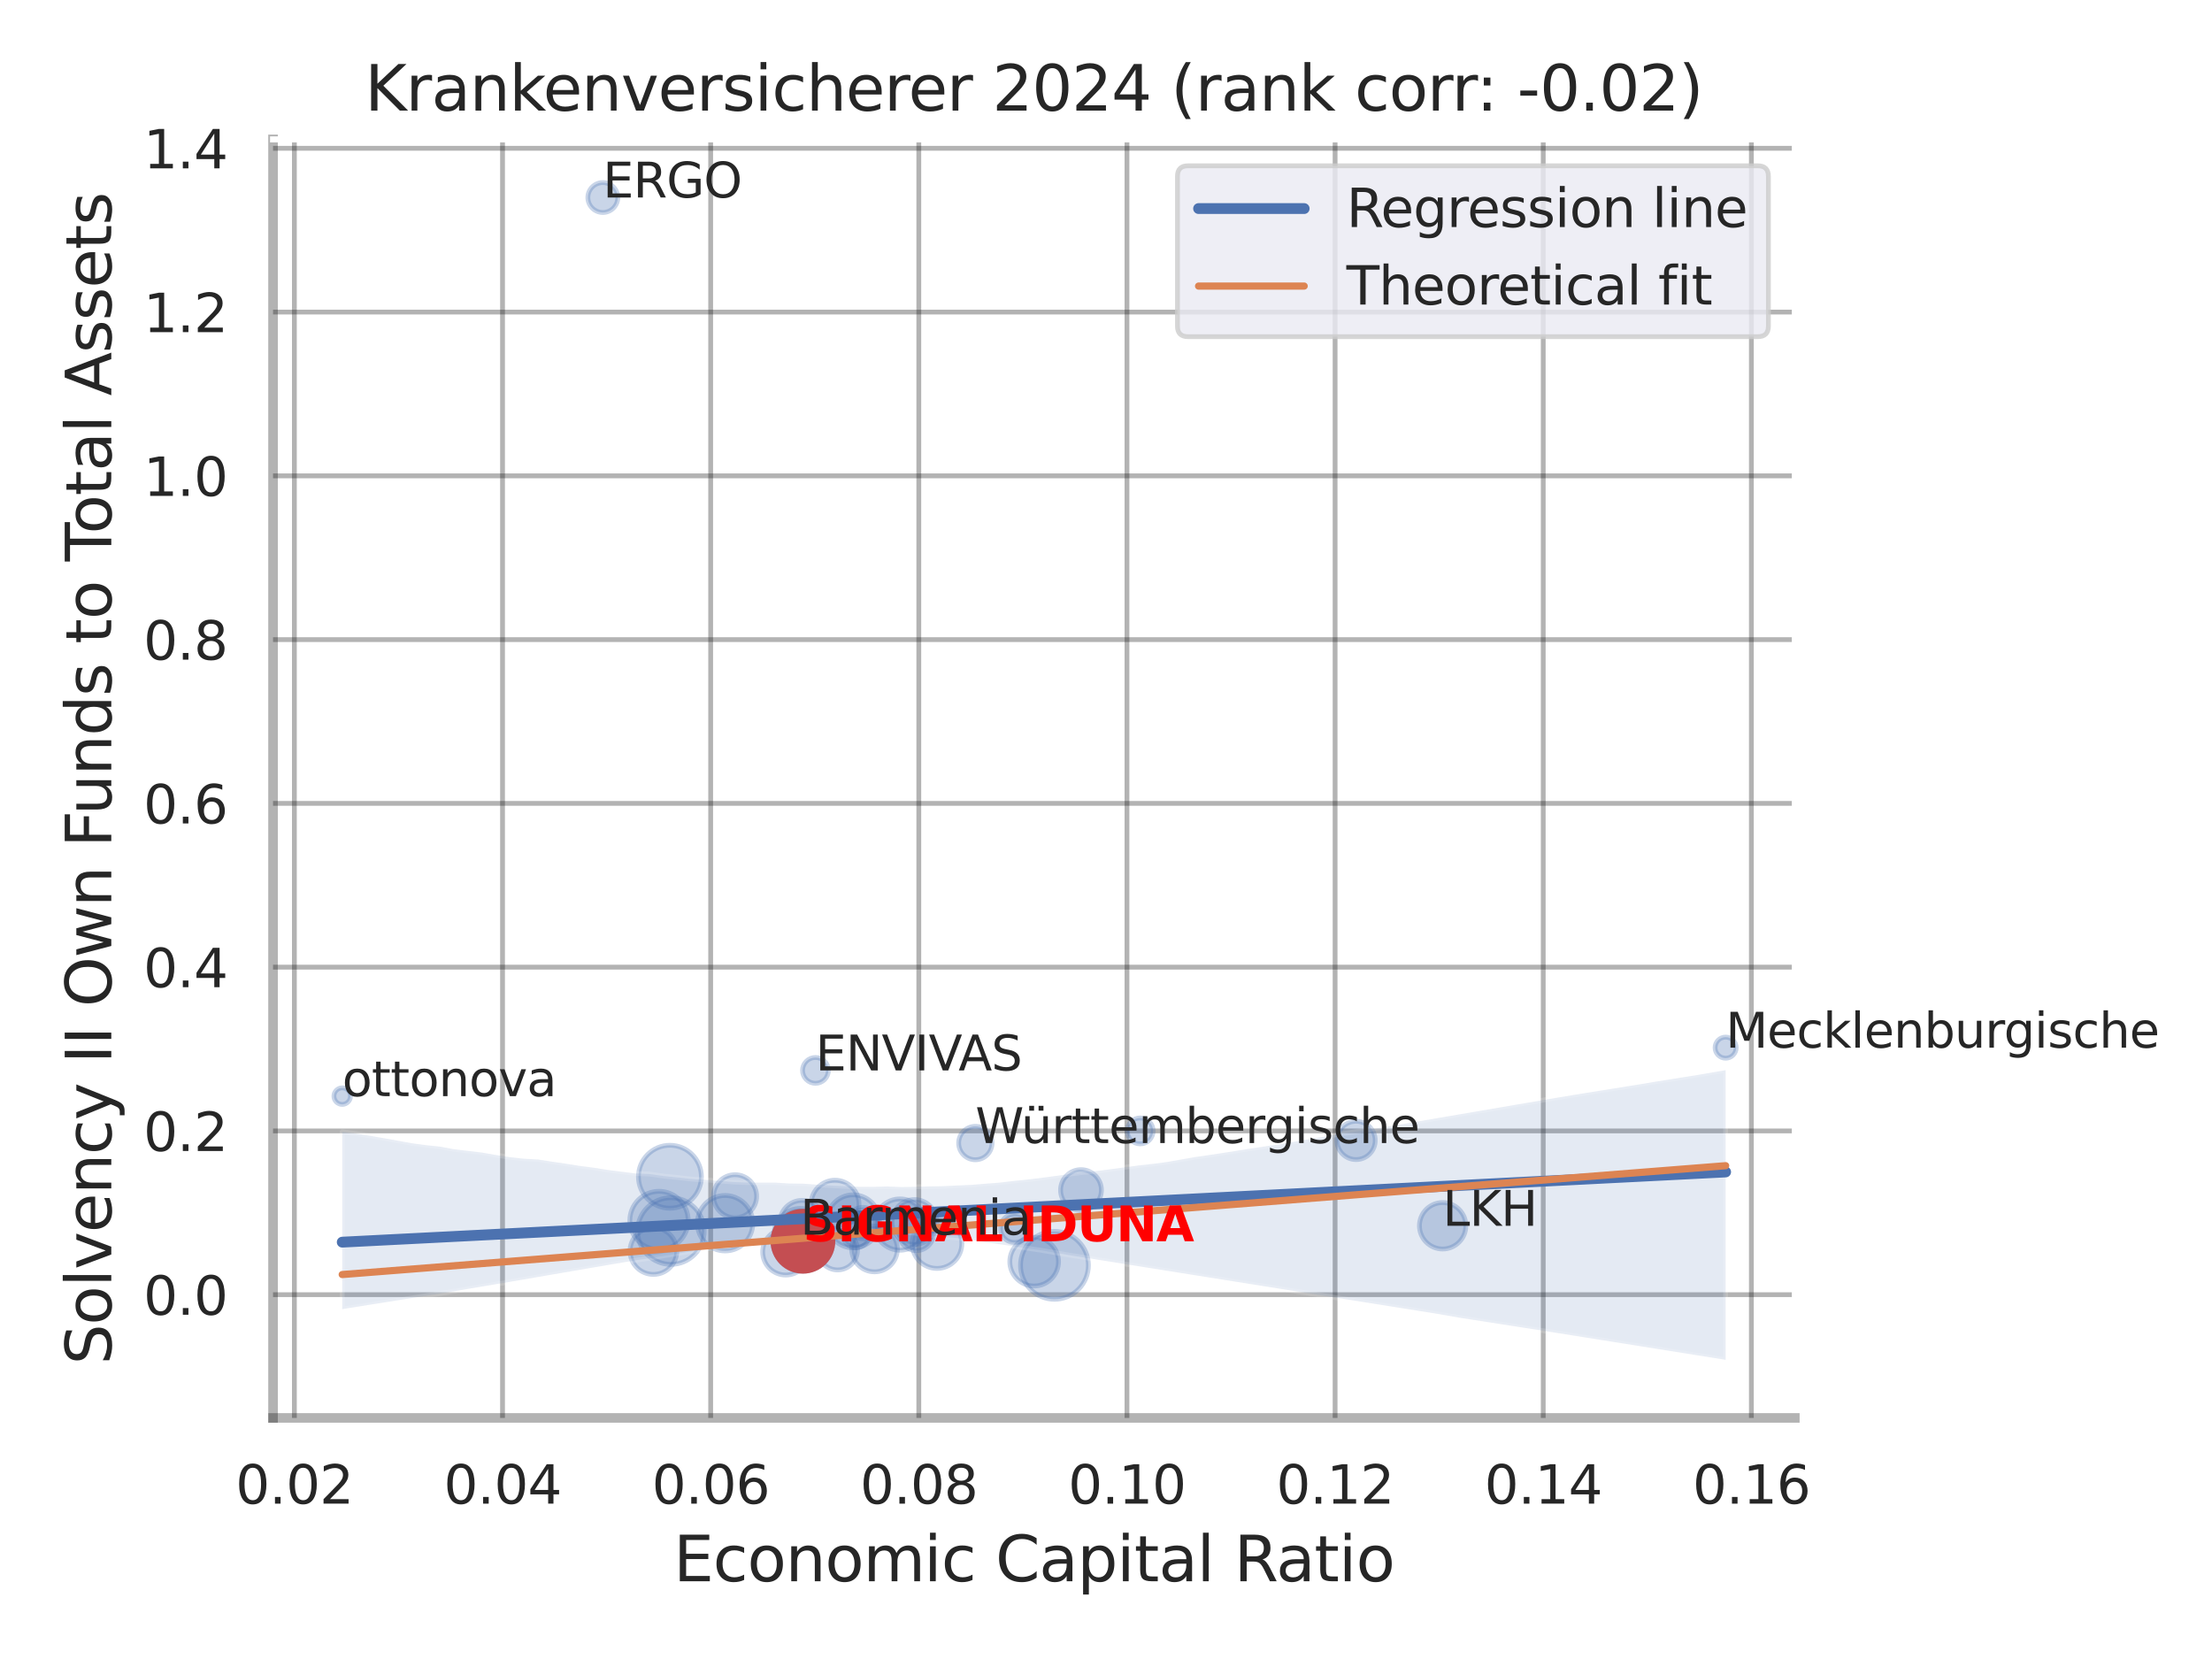 <?xml version="1.0" encoding="utf-8" standalone="no"?>
<!DOCTYPE svg PUBLIC "-//W3C//DTD SVG 1.1//EN"
  "http://www.w3.org/Graphics/SVG/1.1/DTD/svg11.dtd">
<svg xmlns:xlink="http://www.w3.org/1999/xlink" width="460.8pt" height="345.6pt" viewBox="0 0 460.8 345.6" xmlns="http://www.w3.org/2000/svg" version="1.1">
 <defs>
  <style type="text/css">*{stroke-linejoin: round; stroke-linecap: butt}</style>
 </defs>
 <g id="figure_1">
  <g id="patch_1">
   <path d="M 0 345.6 
L 460.8 345.6 
L 460.8 0 
L 0 0 
z
" style="fill: #ffffff"/>
  </g>
  <g id="axes_1">
   <g id="patch_2">
    <path d="M 56.88 295.38 
L 373.893 295.38 
L 373.893 29.04 
L 56.88 29.04 
z
" style="fill: #ffffff"/>
   </g>
   <g id="matplotlib.axis_1">
    <g id="xtick_1">
     <g id="line2d_1">
      <path d="M 61.326 295.38 
L 61.326 29.04 
" clip-path="url(#pb90f18edba)" style="fill: none; stroke: #000000; stroke-opacity: 0.3; stroke-linecap: round"/>
     </g>
     <g id="text_1">
      <!-- 0.02 -->
      <g style="fill: #262626" transform="translate(49.08 313.238) scale(0.11 -0.11)">
       <defs>
        <path id="DejaVuSans-30" d="M 2034 4250 
Q 1547 4250 1301 3770 
Q 1056 3291 1056 2328 
Q 1056 1369 1301 889 
Q 1547 409 2034 409 
Q 2525 409 2770 889 
Q 3016 1369 3016 2328 
Q 3016 3291 2770 3770 
Q 2525 4250 2034 4250 
z
M 2034 4750 
Q 2819 4750 3233 4129 
Q 3647 3509 3647 2328 
Q 3647 1150 3233 529 
Q 2819 -91 2034 -91 
Q 1250 -91 836 529 
Q 422 1150 422 2328 
Q 422 3509 836 4129 
Q 1250 4750 2034 4750 
z
" transform="scale(0.016)"/>
        <path id="DejaVuSans-2e" d="M 684 794 
L 1344 794 
L 1344 0 
L 684 0 
L 684 794 
z
" transform="scale(0.016)"/>
        <path id="DejaVuSans-32" d="M 1228 531 
L 3431 531 
L 3431 0 
L 469 0 
L 469 531 
Q 828 903 1448 1529 
Q 2069 2156 2228 2338 
Q 2531 2678 2651 2914 
Q 2772 3150 2772 3378 
Q 2772 3750 2511 3984 
Q 2250 4219 1831 4219 
Q 1534 4219 1204 4116 
Q 875 4013 500 3803 
L 500 4441 
Q 881 4594 1212 4672 
Q 1544 4750 1819 4750 
Q 2544 4750 2975 4387 
Q 3406 4025 3406 3419 
Q 3406 3131 3298 2873 
Q 3191 2616 2906 2266 
Q 2828 2175 2409 1742 
Q 1991 1309 1228 531 
z
" transform="scale(0.016)"/>
       </defs>
       <use xlink:href="#DejaVuSans-30"/>
       <use xlink:href="#DejaVuSans-2e" x="63.623"/>
       <use xlink:href="#DejaVuSans-30" x="95.41"/>
       <use xlink:href="#DejaVuSans-32" x="159.033"/>
      </g>
     </g>
    </g>
    <g id="xtick_2">
     <g id="line2d_2">
      <path d="M 104.686 295.38 
L 104.686 29.04 
" clip-path="url(#pb90f18edba)" style="fill: none; stroke: #000000; stroke-opacity: 0.3; stroke-linecap: round"/>
     </g>
     <g id="text_2">
      <!-- 0.04 -->
      <g style="fill: #262626" transform="translate(92.44 313.238) scale(0.11 -0.11)">
       <defs>
        <path id="DejaVuSans-34" d="M 2419 4116 
L 825 1625 
L 2419 1625 
L 2419 4116 
z
M 2253 4666 
L 3047 4666 
L 3047 1625 
L 3713 1625 
L 3713 1100 
L 3047 1100 
L 3047 0 
L 2419 0 
L 2419 1100 
L 313 1100 
L 313 1709 
L 2253 4666 
z
" transform="scale(0.016)"/>
       </defs>
       <use xlink:href="#DejaVuSans-30"/>
       <use xlink:href="#DejaVuSans-2e" x="63.623"/>
       <use xlink:href="#DejaVuSans-30" x="95.41"/>
       <use xlink:href="#DejaVuSans-34" x="159.033"/>
      </g>
     </g>
    </g>
    <g id="xtick_3">
     <g id="line2d_3">
      <path d="M 148.046 295.38 
L 148.046 29.04 
" clip-path="url(#pb90f18edba)" style="fill: none; stroke: #000000; stroke-opacity: 0.3; stroke-linecap: round"/>
     </g>
     <g id="text_3">
      <!-- 0.06 -->
      <g style="fill: #262626" transform="translate(135.799 313.238) scale(0.11 -0.11)">
       <defs>
        <path id="DejaVuSans-36" d="M 2113 2584 
Q 1688 2584 1439 2293 
Q 1191 2003 1191 1497 
Q 1191 994 1439 701 
Q 1688 409 2113 409 
Q 2538 409 2786 701 
Q 3034 994 3034 1497 
Q 3034 2003 2786 2293 
Q 2538 2584 2113 2584 
z
M 3366 4563 
L 3366 3988 
Q 3128 4100 2886 4159 
Q 2644 4219 2406 4219 
Q 1781 4219 1451 3797 
Q 1122 3375 1075 2522 
Q 1259 2794 1537 2939 
Q 1816 3084 2150 3084 
Q 2853 3084 3261 2657 
Q 3669 2231 3669 1497 
Q 3669 778 3244 343 
Q 2819 -91 2113 -91 
Q 1303 -91 875 529 
Q 447 1150 447 2328 
Q 447 3434 972 4092 
Q 1497 4750 2381 4750 
Q 2619 4750 2861 4703 
Q 3103 4656 3366 4563 
z
" transform="scale(0.016)"/>
       </defs>
       <use xlink:href="#DejaVuSans-30"/>
       <use xlink:href="#DejaVuSans-2e" x="63.623"/>
       <use xlink:href="#DejaVuSans-30" x="95.41"/>
       <use xlink:href="#DejaVuSans-36" x="159.033"/>
      </g>
     </g>
    </g>
    <g id="xtick_4">
     <g id="line2d_4">
      <path d="M 191.405 295.38 
L 191.405 29.04 
" clip-path="url(#pb90f18edba)" style="fill: none; stroke: #000000; stroke-opacity: 0.3; stroke-linecap: round"/>
     </g>
     <g id="text_4">
      <!-- 0.08 -->
      <g style="fill: #262626" transform="translate(179.159 313.238) scale(0.11 -0.11)">
       <defs>
        <path id="DejaVuSans-38" d="M 2034 2216 
Q 1584 2216 1326 1975 
Q 1069 1734 1069 1313 
Q 1069 891 1326 650 
Q 1584 409 2034 409 
Q 2484 409 2743 651 
Q 3003 894 3003 1313 
Q 3003 1734 2745 1975 
Q 2488 2216 2034 2216 
z
M 1403 2484 
Q 997 2584 770 2862 
Q 544 3141 544 3541 
Q 544 4100 942 4425 
Q 1341 4750 2034 4750 
Q 2731 4750 3128 4425 
Q 3525 4100 3525 3541 
Q 3525 3141 3298 2862 
Q 3072 2584 2669 2484 
Q 3125 2378 3379 2068 
Q 3634 1759 3634 1313 
Q 3634 634 3220 271 
Q 2806 -91 2034 -91 
Q 1263 -91 848 271 
Q 434 634 434 1313 
Q 434 1759 690 2068 
Q 947 2378 1403 2484 
z
M 1172 3481 
Q 1172 3119 1398 2916 
Q 1625 2713 2034 2713 
Q 2441 2713 2670 2916 
Q 2900 3119 2900 3481 
Q 2900 3844 2670 4047 
Q 2441 4250 2034 4250 
Q 1625 4250 1398 4047 
Q 1172 3844 1172 3481 
z
" transform="scale(0.016)"/>
       </defs>
       <use xlink:href="#DejaVuSans-30"/>
       <use xlink:href="#DejaVuSans-2e" x="63.623"/>
       <use xlink:href="#DejaVuSans-30" x="95.41"/>
       <use xlink:href="#DejaVuSans-38" x="159.033"/>
      </g>
     </g>
    </g>
    <g id="xtick_5">
     <g id="line2d_5">
      <path d="M 234.765 295.38 
L 234.765 29.04 
" clip-path="url(#pb90f18edba)" style="fill: none; stroke: #000000; stroke-opacity: 0.3; stroke-linecap: round"/>
     </g>
     <g id="text_5">
      <!-- 0.10 -->
      <g style="fill: #262626" transform="translate(222.519 313.238) scale(0.11 -0.11)">
       <defs>
        <path id="DejaVuSans-31" d="M 794 531 
L 1825 531 
L 1825 4091 
L 703 3866 
L 703 4441 
L 1819 4666 
L 2450 4666 
L 2450 531 
L 3481 531 
L 3481 0 
L 794 0 
L 794 531 
z
" transform="scale(0.016)"/>
       </defs>
       <use xlink:href="#DejaVuSans-30"/>
       <use xlink:href="#DejaVuSans-2e" x="63.623"/>
       <use xlink:href="#DejaVuSans-31" x="95.41"/>
       <use xlink:href="#DejaVuSans-30" x="159.033"/>
      </g>
     </g>
    </g>
    <g id="xtick_6">
     <g id="line2d_6">
      <path d="M 278.124 295.38 
L 278.124 29.04 
" clip-path="url(#pb90f18edba)" style="fill: none; stroke: #000000; stroke-opacity: 0.3; stroke-linecap: round"/>
     </g>
     <g id="text_6">
      <!-- 0.12 -->
      <g style="fill: #262626" transform="translate(265.878 313.238) scale(0.11 -0.11)">
       <use xlink:href="#DejaVuSans-30"/>
       <use xlink:href="#DejaVuSans-2e" x="63.623"/>
       <use xlink:href="#DejaVuSans-31" x="95.41"/>
       <use xlink:href="#DejaVuSans-32" x="159.033"/>
      </g>
     </g>
    </g>
    <g id="xtick_7">
     <g id="line2d_7">
      <path d="M 321.484 295.38 
L 321.484 29.04 
" clip-path="url(#pb90f18edba)" style="fill: none; stroke: #000000; stroke-opacity: 0.3; stroke-linecap: round"/>
     </g>
     <g id="text_7">
      <!-- 0.14 -->
      <g style="fill: #262626" transform="translate(309.238 313.238) scale(0.11 -0.11)">
       <use xlink:href="#DejaVuSans-30"/>
       <use xlink:href="#DejaVuSans-2e" x="63.623"/>
       <use xlink:href="#DejaVuSans-31" x="95.41"/>
       <use xlink:href="#DejaVuSans-34" x="159.033"/>
      </g>
     </g>
    </g>
    <g id="xtick_8">
     <g id="line2d_8">
      <path d="M 364.843 295.38 
L 364.843 29.04 
" clip-path="url(#pb90f18edba)" style="fill: none; stroke: #000000; stroke-opacity: 0.3; stroke-linecap: round"/>
     </g>
     <g id="text_8">
      <!-- 0.16 -->
      <g style="fill: #262626" transform="translate(352.597 313.238) scale(0.11 -0.11)">
       <use xlink:href="#DejaVuSans-30"/>
       <use xlink:href="#DejaVuSans-2e" x="63.623"/>
       <use xlink:href="#DejaVuSans-31" x="95.41"/>
       <use xlink:href="#DejaVuSans-36" x="159.033"/>
      </g>
     </g>
    </g>
    <g id="text_9">
     <!-- Economic Capital Ratio -->
     <g style="fill: #262626" transform="translate(140.312 329.404) scale(0.13 -0.13)">
      <defs>
       <path id="DejaVuSans-45" d="M 628 4666 
L 3578 4666 
L 3578 4134 
L 1259 4134 
L 1259 2753 
L 3481 2753 
L 3481 2222 
L 1259 2222 
L 1259 531 
L 3634 531 
L 3634 0 
L 628 0 
L 628 4666 
z
" transform="scale(0.016)"/>
       <path id="DejaVuSans-63" d="M 3122 3366 
L 3122 2828 
Q 2878 2963 2633 3030 
Q 2388 3097 2138 3097 
Q 1578 3097 1268 2742 
Q 959 2388 959 1747 
Q 959 1106 1268 751 
Q 1578 397 2138 397 
Q 2388 397 2633 464 
Q 2878 531 3122 666 
L 3122 134 
Q 2881 22 2623 -34 
Q 2366 -91 2075 -91 
Q 1284 -91 818 406 
Q 353 903 353 1747 
Q 353 2603 823 3093 
Q 1294 3584 2113 3584 
Q 2378 3584 2631 3529 
Q 2884 3475 3122 3366 
z
" transform="scale(0.016)"/>
       <path id="DejaVuSans-6f" d="M 1959 3097 
Q 1497 3097 1228 2736 
Q 959 2375 959 1747 
Q 959 1119 1226 758 
Q 1494 397 1959 397 
Q 2419 397 2687 759 
Q 2956 1122 2956 1747 
Q 2956 2369 2687 2733 
Q 2419 3097 1959 3097 
z
M 1959 3584 
Q 2709 3584 3137 3096 
Q 3566 2609 3566 1747 
Q 3566 888 3137 398 
Q 2709 -91 1959 -91 
Q 1206 -91 779 398 
Q 353 888 353 1747 
Q 353 2609 779 3096 
Q 1206 3584 1959 3584 
z
" transform="scale(0.016)"/>
       <path id="DejaVuSans-6e" d="M 3513 2113 
L 3513 0 
L 2938 0 
L 2938 2094 
Q 2938 2591 2744 2837 
Q 2550 3084 2163 3084 
Q 1697 3084 1428 2787 
Q 1159 2491 1159 1978 
L 1159 0 
L 581 0 
L 581 3500 
L 1159 3500 
L 1159 2956 
Q 1366 3272 1645 3428 
Q 1925 3584 2291 3584 
Q 2894 3584 3203 3211 
Q 3513 2838 3513 2113 
z
" transform="scale(0.016)"/>
       <path id="DejaVuSans-6d" d="M 3328 2828 
Q 3544 3216 3844 3400 
Q 4144 3584 4550 3584 
Q 5097 3584 5394 3201 
Q 5691 2819 5691 2113 
L 5691 0 
L 5113 0 
L 5113 2094 
Q 5113 2597 4934 2840 
Q 4756 3084 4391 3084 
Q 3944 3084 3684 2787 
Q 3425 2491 3425 1978 
L 3425 0 
L 2847 0 
L 2847 2094 
Q 2847 2600 2669 2842 
Q 2491 3084 2119 3084 
Q 1678 3084 1418 2786 
Q 1159 2488 1159 1978 
L 1159 0 
L 581 0 
L 581 3500 
L 1159 3500 
L 1159 2956 
Q 1356 3278 1631 3431 
Q 1906 3584 2284 3584 
Q 2666 3584 2933 3390 
Q 3200 3197 3328 2828 
z
" transform="scale(0.016)"/>
       <path id="DejaVuSans-69" d="M 603 3500 
L 1178 3500 
L 1178 0 
L 603 0 
L 603 3500 
z
M 603 4863 
L 1178 4863 
L 1178 4134 
L 603 4134 
L 603 4863 
z
" transform="scale(0.016)"/>
       <path id="DejaVuSans-20" transform="scale(0.016)"/>
       <path id="DejaVuSans-43" d="M 4122 4306 
L 4122 3641 
Q 3803 3938 3442 4084 
Q 3081 4231 2675 4231 
Q 1875 4231 1450 3742 
Q 1025 3253 1025 2328 
Q 1025 1406 1450 917 
Q 1875 428 2675 428 
Q 3081 428 3442 575 
Q 3803 722 4122 1019 
L 4122 359 
Q 3791 134 3420 21 
Q 3050 -91 2638 -91 
Q 1578 -91 968 557 
Q 359 1206 359 2328 
Q 359 3453 968 4101 
Q 1578 4750 2638 4750 
Q 3056 4750 3426 4639 
Q 3797 4528 4122 4306 
z
" transform="scale(0.016)"/>
       <path id="DejaVuSans-61" d="M 2194 1759 
Q 1497 1759 1228 1600 
Q 959 1441 959 1056 
Q 959 750 1161 570 
Q 1363 391 1709 391 
Q 2188 391 2477 730 
Q 2766 1069 2766 1631 
L 2766 1759 
L 2194 1759 
z
M 3341 1997 
L 3341 0 
L 2766 0 
L 2766 531 
Q 2569 213 2275 61 
Q 1981 -91 1556 -91 
Q 1019 -91 701 211 
Q 384 513 384 1019 
Q 384 1609 779 1909 
Q 1175 2209 1959 2209 
L 2766 2209 
L 2766 2266 
Q 2766 2663 2505 2880 
Q 2244 3097 1772 3097 
Q 1472 3097 1187 3025 
Q 903 2953 641 2809 
L 641 3341 
Q 956 3463 1253 3523 
Q 1550 3584 1831 3584 
Q 2591 3584 2966 3190 
Q 3341 2797 3341 1997 
z
" transform="scale(0.016)"/>
       <path id="DejaVuSans-70" d="M 1159 525 
L 1159 -1331 
L 581 -1331 
L 581 3500 
L 1159 3500 
L 1159 2969 
Q 1341 3281 1617 3432 
Q 1894 3584 2278 3584 
Q 2916 3584 3314 3078 
Q 3713 2572 3713 1747 
Q 3713 922 3314 415 
Q 2916 -91 2278 -91 
Q 1894 -91 1617 61 
Q 1341 213 1159 525 
z
M 3116 1747 
Q 3116 2381 2855 2742 
Q 2594 3103 2138 3103 
Q 1681 3103 1420 2742 
Q 1159 2381 1159 1747 
Q 1159 1113 1420 752 
Q 1681 391 2138 391 
Q 2594 391 2855 752 
Q 3116 1113 3116 1747 
z
" transform="scale(0.016)"/>
       <path id="DejaVuSans-74" d="M 1172 4494 
L 1172 3500 
L 2356 3500 
L 2356 3053 
L 1172 3053 
L 1172 1153 
Q 1172 725 1289 603 
Q 1406 481 1766 481 
L 2356 481 
L 2356 0 
L 1766 0 
Q 1100 0 847 248 
Q 594 497 594 1153 
L 594 3053 
L 172 3053 
L 172 3500 
L 594 3500 
L 594 4494 
L 1172 4494 
z
" transform="scale(0.016)"/>
       <path id="DejaVuSans-6c" d="M 603 4863 
L 1178 4863 
L 1178 0 
L 603 0 
L 603 4863 
z
" transform="scale(0.016)"/>
       <path id="DejaVuSans-52" d="M 2841 2188 
Q 3044 2119 3236 1894 
Q 3428 1669 3622 1275 
L 4263 0 
L 3584 0 
L 2988 1197 
Q 2756 1666 2539 1819 
Q 2322 1972 1947 1972 
L 1259 1972 
L 1259 0 
L 628 0 
L 628 4666 
L 2053 4666 
Q 2853 4666 3247 4331 
Q 3641 3997 3641 3322 
Q 3641 2881 3436 2590 
Q 3231 2300 2841 2188 
z
M 1259 4147 
L 1259 2491 
L 2053 2491 
Q 2509 2491 2742 2702 
Q 2975 2913 2975 3322 
Q 2975 3731 2742 3939 
Q 2509 4147 2053 4147 
L 1259 4147 
z
" transform="scale(0.016)"/>
      </defs>
      <use xlink:href="#DejaVuSans-45"/>
      <use xlink:href="#DejaVuSans-63" x="63.184"/>
      <use xlink:href="#DejaVuSans-6f" x="118.164"/>
      <use xlink:href="#DejaVuSans-6e" x="179.346"/>
      <use xlink:href="#DejaVuSans-6f" x="242.725"/>
      <use xlink:href="#DejaVuSans-6d" x="303.906"/>
      <use xlink:href="#DejaVuSans-69" x="401.318"/>
      <use xlink:href="#DejaVuSans-63" x="429.102"/>
      <use xlink:href="#DejaVuSans-20" x="484.082"/>
      <use xlink:href="#DejaVuSans-43" x="515.869"/>
      <use xlink:href="#DejaVuSans-61" x="585.693"/>
      <use xlink:href="#DejaVuSans-70" x="646.973"/>
      <use xlink:href="#DejaVuSans-69" x="710.449"/>
      <use xlink:href="#DejaVuSans-74" x="738.232"/>
      <use xlink:href="#DejaVuSans-61" x="777.441"/>
      <use xlink:href="#DejaVuSans-6c" x="838.721"/>
      <use xlink:href="#DejaVuSans-20" x="866.504"/>
      <use xlink:href="#DejaVuSans-52" x="898.291"/>
      <use xlink:href="#DejaVuSans-61" x="965.523"/>
      <use xlink:href="#DejaVuSans-74" x="1026.803"/>
      <use xlink:href="#DejaVuSans-69" x="1066.012"/>
      <use xlink:href="#DejaVuSans-6f" x="1093.795"/>
     </g>
    </g>
   </g>
   <g id="matplotlib.axis_2">
    <g id="ytick_1">
     <g id="line2d_9">
      <path d="M 56.88 269.707 
L 373.893 269.707 
" clip-path="url(#pb90f18edba)" style="fill: none; stroke: #000000; stroke-opacity: 0.3; stroke-linecap: round"/>
     </g>
     <g id="text_10">
      <!-- 0.0 -->
      <g style="fill: #262626" transform="translate(29.887 273.886) scale(0.11 -0.11)">
       <use xlink:href="#DejaVuSans-30"/>
       <use xlink:href="#DejaVuSans-2e" x="63.623"/>
       <use xlink:href="#DejaVuSans-30" x="95.41"/>
      </g>
     </g>
    </g>
    <g id="ytick_2">
     <g id="line2d_10">
      <path d="M 56.88 235.591 
L 373.893 235.591 
" clip-path="url(#pb90f18edba)" style="fill: none; stroke: #000000; stroke-opacity: 0.3; stroke-linecap: round"/>
     </g>
     <g id="text_11">
      <!-- 0.2 -->
      <g style="fill: #262626" transform="translate(29.887 239.77) scale(0.11 -0.11)">
       <use xlink:href="#DejaVuSans-30"/>
       <use xlink:href="#DejaVuSans-2e" x="63.623"/>
       <use xlink:href="#DejaVuSans-32" x="95.41"/>
      </g>
     </g>
    </g>
    <g id="ytick_3">
     <g id="line2d_11">
      <path d="M 56.88 201.474 
L 373.893 201.474 
" clip-path="url(#pb90f18edba)" style="fill: none; stroke: #000000; stroke-opacity: 0.3; stroke-linecap: round"/>
     </g>
     <g id="text_12">
      <!-- 0.4 -->
      <g style="fill: #262626" transform="translate(29.887 205.653) scale(0.11 -0.11)">
       <use xlink:href="#DejaVuSans-30"/>
       <use xlink:href="#DejaVuSans-2e" x="63.623"/>
       <use xlink:href="#DejaVuSans-34" x="95.41"/>
      </g>
     </g>
    </g>
    <g id="ytick_4">
     <g id="line2d_12">
      <path d="M 56.88 167.358 
L 373.893 167.358 
" clip-path="url(#pb90f18edba)" style="fill: none; stroke: #000000; stroke-opacity: 0.3; stroke-linecap: round"/>
     </g>
     <g id="text_13">
      <!-- 0.6 -->
      <g style="fill: #262626" transform="translate(29.887 171.537) scale(0.11 -0.11)">
       <use xlink:href="#DejaVuSans-30"/>
       <use xlink:href="#DejaVuSans-2e" x="63.623"/>
       <use xlink:href="#DejaVuSans-36" x="95.41"/>
      </g>
     </g>
    </g>
    <g id="ytick_5">
     <g id="line2d_13">
      <path d="M 56.88 133.242 
L 373.893 133.242 
" clip-path="url(#pb90f18edba)" style="fill: none; stroke: #000000; stroke-opacity: 0.3; stroke-linecap: round"/>
     </g>
     <g id="text_14">
      <!-- 0.8 -->
      <g style="fill: #262626" transform="translate(29.887 137.421) scale(0.11 -0.11)">
       <use xlink:href="#DejaVuSans-30"/>
       <use xlink:href="#DejaVuSans-2e" x="63.623"/>
       <use xlink:href="#DejaVuSans-38" x="95.41"/>
      </g>
     </g>
    </g>
    <g id="ytick_6">
     <g id="line2d_14">
      <path d="M 56.88 99.125 
L 373.893 99.125 
" clip-path="url(#pb90f18edba)" style="fill: none; stroke: #000000; stroke-opacity: 0.3; stroke-linecap: round"/>
     </g>
     <g id="text_15">
      <!-- 1.0 -->
      <g style="fill: #262626" transform="translate(29.887 103.304) scale(0.11 -0.11)">
       <use xlink:href="#DejaVuSans-31"/>
       <use xlink:href="#DejaVuSans-2e" x="63.623"/>
       <use xlink:href="#DejaVuSans-30" x="95.41"/>
      </g>
     </g>
    </g>
    <g id="ytick_7">
     <g id="line2d_15">
      <path d="M 56.88 65.009 
L 373.893 65.009 
" clip-path="url(#pb90f18edba)" style="fill: none; stroke: #000000; stroke-opacity: 0.3; stroke-linecap: round"/>
     </g>
     <g id="text_16">
      <!-- 1.2 -->
      <g style="fill: #262626" transform="translate(29.887 69.188) scale(0.11 -0.11)">
       <use xlink:href="#DejaVuSans-31"/>
       <use xlink:href="#DejaVuSans-2e" x="63.623"/>
       <use xlink:href="#DejaVuSans-32" x="95.41"/>
      </g>
     </g>
    </g>
    <g id="ytick_8">
     <g id="line2d_16">
      <path d="M 56.88 30.893 
L 373.893 30.893 
" clip-path="url(#pb90f18edba)" style="fill: none; stroke: #000000; stroke-opacity: 0.3; stroke-linecap: round"/>
     </g>
     <g id="text_17">
      <!-- 1.4 -->
      <g style="fill: #262626" transform="translate(29.887 35.072) scale(0.11 -0.11)">
       <use xlink:href="#DejaVuSans-31"/>
       <use xlink:href="#DejaVuSans-2e" x="63.623"/>
       <use xlink:href="#DejaVuSans-34" x="95.41"/>
      </g>
     </g>
    </g>
    <g id="text_18">
     <!-- Solvency II Own Funds to Total Assets -->
     <g style="fill: #262626" transform="translate(23.183 284.278) rotate(-90) scale(0.13 -0.13)">
      <defs>
       <path id="DejaVuSans-53" d="M 3425 4513 
L 3425 3897 
Q 3066 4069 2747 4153 
Q 2428 4238 2131 4238 
Q 1616 4238 1336 4038 
Q 1056 3838 1056 3469 
Q 1056 3159 1242 3001 
Q 1428 2844 1947 2747 
L 2328 2669 
Q 3034 2534 3370 2195 
Q 3706 1856 3706 1288 
Q 3706 609 3251 259 
Q 2797 -91 1919 -91 
Q 1588 -91 1214 -16 
Q 841 59 441 206 
L 441 856 
Q 825 641 1194 531 
Q 1563 422 1919 422 
Q 2459 422 2753 634 
Q 3047 847 3047 1241 
Q 3047 1584 2836 1778 
Q 2625 1972 2144 2069 
L 1759 2144 
Q 1053 2284 737 2584 
Q 422 2884 422 3419 
Q 422 4038 858 4394 
Q 1294 4750 2059 4750 
Q 2388 4750 2728 4690 
Q 3069 4631 3425 4513 
z
" transform="scale(0.016)"/>
       <path id="DejaVuSans-76" d="M 191 3500 
L 800 3500 
L 1894 563 
L 2988 3500 
L 3597 3500 
L 2284 0 
L 1503 0 
L 191 3500 
z
" transform="scale(0.016)"/>
       <path id="DejaVuSans-65" d="M 3597 1894 
L 3597 1613 
L 953 1613 
Q 991 1019 1311 708 
Q 1631 397 2203 397 
Q 2534 397 2845 478 
Q 3156 559 3463 722 
L 3463 178 
Q 3153 47 2828 -22 
Q 2503 -91 2169 -91 
Q 1331 -91 842 396 
Q 353 884 353 1716 
Q 353 2575 817 3079 
Q 1281 3584 2069 3584 
Q 2775 3584 3186 3129 
Q 3597 2675 3597 1894 
z
M 3022 2063 
Q 3016 2534 2758 2815 
Q 2500 3097 2075 3097 
Q 1594 3097 1305 2825 
Q 1016 2553 972 2059 
L 3022 2063 
z
" transform="scale(0.016)"/>
       <path id="DejaVuSans-79" d="M 2059 -325 
Q 1816 -950 1584 -1140 
Q 1353 -1331 966 -1331 
L 506 -1331 
L 506 -850 
L 844 -850 
Q 1081 -850 1212 -737 
Q 1344 -625 1503 -206 
L 1606 56 
L 191 3500 
L 800 3500 
L 1894 763 
L 2988 3500 
L 3597 3500 
L 2059 -325 
z
" transform="scale(0.016)"/>
       <path id="DejaVuSans-49" d="M 628 4666 
L 1259 4666 
L 1259 0 
L 628 0 
L 628 4666 
z
" transform="scale(0.016)"/>
       <path id="DejaVuSans-4f" d="M 2522 4238 
Q 1834 4238 1429 3725 
Q 1025 3213 1025 2328 
Q 1025 1447 1429 934 
Q 1834 422 2522 422 
Q 3209 422 3611 934 
Q 4013 1447 4013 2328 
Q 4013 3213 3611 3725 
Q 3209 4238 2522 4238 
z
M 2522 4750 
Q 3503 4750 4090 4092 
Q 4678 3434 4678 2328 
Q 4678 1225 4090 567 
Q 3503 -91 2522 -91 
Q 1538 -91 948 565 
Q 359 1222 359 2328 
Q 359 3434 948 4092 
Q 1538 4750 2522 4750 
z
" transform="scale(0.016)"/>
       <path id="DejaVuSans-77" d="M 269 3500 
L 844 3500 
L 1563 769 
L 2278 3500 
L 2956 3500 
L 3675 769 
L 4391 3500 
L 4966 3500 
L 4050 0 
L 3372 0 
L 2619 2869 
L 1863 0 
L 1184 0 
L 269 3500 
z
" transform="scale(0.016)"/>
       <path id="DejaVuSans-46" d="M 628 4666 
L 3309 4666 
L 3309 4134 
L 1259 4134 
L 1259 2759 
L 3109 2759 
L 3109 2228 
L 1259 2228 
L 1259 0 
L 628 0 
L 628 4666 
z
" transform="scale(0.016)"/>
       <path id="DejaVuSans-75" d="M 544 1381 
L 544 3500 
L 1119 3500 
L 1119 1403 
Q 1119 906 1312 657 
Q 1506 409 1894 409 
Q 2359 409 2629 706 
Q 2900 1003 2900 1516 
L 2900 3500 
L 3475 3500 
L 3475 0 
L 2900 0 
L 2900 538 
Q 2691 219 2414 64 
Q 2138 -91 1772 -91 
Q 1169 -91 856 284 
Q 544 659 544 1381 
z
M 1991 3584 
L 1991 3584 
z
" transform="scale(0.016)"/>
       <path id="DejaVuSans-64" d="M 2906 2969 
L 2906 4863 
L 3481 4863 
L 3481 0 
L 2906 0 
L 2906 525 
Q 2725 213 2448 61 
Q 2172 -91 1784 -91 
Q 1150 -91 751 415 
Q 353 922 353 1747 
Q 353 2572 751 3078 
Q 1150 3584 1784 3584 
Q 2172 3584 2448 3432 
Q 2725 3281 2906 2969 
z
M 947 1747 
Q 947 1113 1208 752 
Q 1469 391 1925 391 
Q 2381 391 2643 752 
Q 2906 1113 2906 1747 
Q 2906 2381 2643 2742 
Q 2381 3103 1925 3103 
Q 1469 3103 1208 2742 
Q 947 2381 947 1747 
z
" transform="scale(0.016)"/>
       <path id="DejaVuSans-73" d="M 2834 3397 
L 2834 2853 
Q 2591 2978 2328 3040 
Q 2066 3103 1784 3103 
Q 1356 3103 1142 2972 
Q 928 2841 928 2578 
Q 928 2378 1081 2264 
Q 1234 2150 1697 2047 
L 1894 2003 
Q 2506 1872 2764 1633 
Q 3022 1394 3022 966 
Q 3022 478 2636 193 
Q 2250 -91 1575 -91 
Q 1294 -91 989 -36 
Q 684 19 347 128 
L 347 722 
Q 666 556 975 473 
Q 1284 391 1588 391 
Q 1994 391 2212 530 
Q 2431 669 2431 922 
Q 2431 1156 2273 1281 
Q 2116 1406 1581 1522 
L 1381 1569 
Q 847 1681 609 1914 
Q 372 2147 372 2553 
Q 372 3047 722 3315 
Q 1072 3584 1716 3584 
Q 2034 3584 2315 3537 
Q 2597 3491 2834 3397 
z
" transform="scale(0.016)"/>
       <path id="DejaVuSans-54" d="M -19 4666 
L 3928 4666 
L 3928 4134 
L 2272 4134 
L 2272 0 
L 1638 0 
L 1638 4134 
L -19 4134 
L -19 4666 
z
" transform="scale(0.016)"/>
       <path id="DejaVuSans-41" d="M 2188 4044 
L 1331 1722 
L 3047 1722 
L 2188 4044 
z
M 1831 4666 
L 2547 4666 
L 4325 0 
L 3669 0 
L 3244 1197 
L 1141 1197 
L 716 0 
L 50 0 
L 1831 4666 
z
" transform="scale(0.016)"/>
      </defs>
      <use xlink:href="#DejaVuSans-53"/>
      <use xlink:href="#DejaVuSans-6f" x="63.477"/>
      <use xlink:href="#DejaVuSans-6c" x="124.658"/>
      <use xlink:href="#DejaVuSans-76" x="152.441"/>
      <use xlink:href="#DejaVuSans-65" x="211.621"/>
      <use xlink:href="#DejaVuSans-6e" x="273.145"/>
      <use xlink:href="#DejaVuSans-63" x="336.523"/>
      <use xlink:href="#DejaVuSans-79" x="391.504"/>
      <use xlink:href="#DejaVuSans-20" x="450.684"/>
      <use xlink:href="#DejaVuSans-49" x="482.471"/>
      <use xlink:href="#DejaVuSans-49" x="511.963"/>
      <use xlink:href="#DejaVuSans-20" x="541.455"/>
      <use xlink:href="#DejaVuSans-4f" x="573.242"/>
      <use xlink:href="#DejaVuSans-77" x="651.953"/>
      <use xlink:href="#DejaVuSans-6e" x="733.74"/>
      <use xlink:href="#DejaVuSans-20" x="797.119"/>
      <use xlink:href="#DejaVuSans-46" x="828.906"/>
      <use xlink:href="#DejaVuSans-75" x="880.926"/>
      <use xlink:href="#DejaVuSans-6e" x="944.305"/>
      <use xlink:href="#DejaVuSans-64" x="1007.684"/>
      <use xlink:href="#DejaVuSans-73" x="1071.16"/>
      <use xlink:href="#DejaVuSans-20" x="1123.26"/>
      <use xlink:href="#DejaVuSans-74" x="1155.047"/>
      <use xlink:href="#DejaVuSans-6f" x="1194.256"/>
      <use xlink:href="#DejaVuSans-20" x="1255.438"/>
      <use xlink:href="#DejaVuSans-54" x="1287.225"/>
      <use xlink:href="#DejaVuSans-6f" x="1331.309"/>
      <use xlink:href="#DejaVuSans-74" x="1392.49"/>
      <use xlink:href="#DejaVuSans-61" x="1431.699"/>
      <use xlink:href="#DejaVuSans-6c" x="1492.979"/>
      <use xlink:href="#DejaVuSans-20" x="1520.762"/>
      <use xlink:href="#DejaVuSans-41" x="1552.549"/>
      <use xlink:href="#DejaVuSans-73" x="1620.957"/>
      <use xlink:href="#DejaVuSans-73" x="1673.057"/>
      <use xlink:href="#DejaVuSans-65" x="1725.156"/>
      <use xlink:href="#DejaVuSans-74" x="1786.68"/>
      <use xlink:href="#DejaVuSans-73" x="1825.889"/>
     </g>
    </g>
   </g>
   <g id="PathCollection_1">
    <path d="M 177.731 259.944 
C 179.194 259.944 180.598 259.362 181.633 258.328 
C 182.668 257.293 183.249 255.889 183.249 254.425 
C 183.249 252.962 182.668 251.558 181.633 250.523 
C 180.598 249.488 179.194 248.907 177.731 248.907 
C 176.267 248.907 174.863 249.488 173.828 250.523 
C 172.793 251.558 172.212 252.962 172.212 254.425 
C 172.212 255.889 172.793 257.293 173.828 258.328 
C 174.863 259.362 176.267 259.944 177.731 259.944 
z
" clip-path="url(#pb90f18edba)" style="fill: #4c72b0; fill-opacity: 0.3; stroke: #4c72b0; stroke-opacity: 0.3"/>
    <path d="M 167.26 264.825 
C 168.915 264.825 170.504 264.167 171.675 262.996 
C 172.846 261.825 173.504 260.236 173.504 258.58 
C 173.504 256.925 172.846 255.336 171.675 254.165 
C 170.504 252.994 168.915 252.336 167.26 252.336 
C 165.604 252.336 164.015 252.994 162.844 254.165 
C 161.673 255.336 161.015 256.925 161.015 258.58 
C 161.015 260.236 161.673 261.825 162.844 262.996 
C 164.015 264.167 165.604 264.825 167.26 264.825 
z
" clip-path="url(#pb90f18edba)" style="fill: #4c72b0; fill-opacity: 0.3; stroke: #4c72b0; stroke-opacity: 0.3"/>
    <path d="M 151.057 260.593 
C 152.589 260.593 154.059 259.984 155.142 258.901 
C 156.225 257.817 156.834 256.348 156.834 254.816 
C 156.834 253.284 156.225 251.814 155.142 250.731 
C 154.059 249.648 152.589 249.039 151.057 249.039 
C 149.525 249.039 148.056 249.648 146.972 250.731 
C 145.889 251.814 145.28 253.284 145.28 254.816 
C 145.28 256.348 145.889 257.817 146.972 258.901 
C 148.056 259.984 149.525 260.593 151.057 260.593 
z
" clip-path="url(#pb90f18edba)" style="fill: #4c72b0; fill-opacity: 0.3; stroke: #4c72b0; stroke-opacity: 0.3"/>
    <path d="M 300.529 260.189 
C 301.811 260.189 303.042 259.679 303.948 258.772 
C 304.855 257.866 305.365 256.635 305.365 255.353 
C 305.365 254.07 304.855 252.84 303.948 251.933 
C 303.042 251.026 301.811 250.517 300.529 250.517 
C 299.246 250.517 298.016 251.026 297.109 251.933 
C 296.202 252.84 295.693 254.07 295.693 255.353 
C 295.693 256.635 296.202 257.866 297.109 258.772 
C 298.016 259.679 299.246 260.189 300.529 260.189 
z
" clip-path="url(#pb90f18edba)" style="fill: #4c72b0; fill-opacity: 0.3; stroke: #4c72b0; stroke-opacity: 0.3"/>
    <path d="M 219.661 270.661 
C 221.536 270.661 223.335 269.916 224.661 268.59 
C 225.987 267.264 226.732 265.465 226.732 263.59 
C 226.732 261.714 225.987 259.916 224.661 258.59 
C 223.335 257.264 221.536 256.519 219.661 256.519 
C 217.785 256.519 215.987 257.264 214.661 258.59 
C 213.335 259.916 212.59 261.714 212.59 263.59 
C 212.59 265.465 213.335 267.264 214.661 268.59 
C 215.987 269.916 217.785 270.661 219.661 270.661 
z
" clip-path="url(#pb90f18edba)" style="fill: #4c72b0; fill-opacity: 0.3; stroke: #4c72b0; stroke-opacity: 0.3"/>
    <path d="M 139.557 251.693 
C 141.295 251.693 142.963 251.002 144.193 249.772 
C 145.422 248.543 146.113 246.875 146.113 245.136 
C 146.113 243.397 145.422 241.729 144.193 240.5 
C 142.963 239.27 141.295 238.58 139.557 238.58 
C 137.818 238.58 136.15 239.27 134.92 240.5 
C 133.691 241.729 133 243.397 133 245.136 
C 133 246.875 133.691 248.543 134.92 249.772 
C 136.15 251.002 137.818 251.693 139.557 251.693 
z
" clip-path="url(#pb90f18edba)" style="fill: #4c72b0; fill-opacity: 0.3; stroke: #4c72b0; stroke-opacity: 0.3"/>
    <path d="M 153.127 253.691 
C 154.317 253.691 155.46 253.217 156.302 252.375 
C 157.144 251.533 157.617 250.391 157.617 249.2 
C 157.617 248.01 157.144 246.867 156.302 246.025 
C 155.46 245.183 154.317 244.71 153.127 244.71 
C 151.936 244.71 150.794 245.183 149.952 246.025 
C 149.11 246.867 148.636 248.01 148.636 249.2 
C 148.636 250.391 149.11 251.533 149.952 252.375 
C 150.794 253.217 151.936 253.691 153.127 253.691 
z
" clip-path="url(#pb90f18edba)" style="fill: #4c72b0; fill-opacity: 0.3; stroke: #4c72b0; stroke-opacity: 0.3"/>
    <path d="M 163.692 265.615 
C 164.967 265.615 166.191 265.108 167.092 264.206 
C 167.994 263.304 168.501 262.081 168.501 260.806 
C 168.501 259.53 167.994 258.307 167.092 257.405 
C 166.191 256.503 164.967 255.996 163.692 255.996 
C 162.416 255.996 161.193 256.503 160.291 257.405 
C 159.389 258.307 158.882 259.53 158.882 260.806 
C 158.882 262.081 159.389 263.304 160.291 264.206 
C 161.193 265.108 162.416 265.615 163.692 265.615 
z
" clip-path="url(#pb90f18edba)" style="fill: #4c72b0; fill-opacity: 0.3; stroke: #4c72b0; stroke-opacity: 0.3"/>
    <path d="M 195.198 264.238 
C 196.57 264.238 197.886 263.692 198.857 262.722 
C 199.827 261.752 200.372 260.436 200.372 259.064 
C 200.372 257.692 199.827 256.375 198.857 255.405 
C 197.886 254.435 196.57 253.89 195.198 253.89 
C 193.826 253.89 192.51 254.435 191.54 255.405 
C 190.569 256.375 190.024 257.692 190.024 259.064 
C 190.024 260.436 190.569 261.752 191.54 262.722 
C 192.51 263.692 193.826 264.238 195.198 264.238 
z
" clip-path="url(#pb90f18edba)" style="fill: #4c72b0; fill-opacity: 0.3; stroke: #4c72b0; stroke-opacity: 0.3"/>
    <path d="M 139.758 263.391 
C 141.599 263.391 143.364 262.66 144.666 261.358 
C 145.967 260.057 146.699 258.291 146.699 256.451 
C 146.699 254.61 145.967 252.844 144.666 251.543 
C 143.364 250.241 141.599 249.51 139.758 249.51 
C 137.918 249.51 136.152 250.241 134.851 251.543 
C 133.549 252.844 132.818 254.61 132.818 256.451 
C 132.818 258.291 133.549 260.057 134.851 261.358 
C 136.152 262.66 137.918 263.391 139.758 263.391 
z
" clip-path="url(#pb90f18edba)" style="fill: #4c72b0; fill-opacity: 0.3; stroke: #4c72b0; stroke-opacity: 0.3"/>
    <path d="M 190.49 259.244 
C 191.73 259.244 192.919 258.751 193.795 257.875 
C 194.672 256.998 195.164 255.809 195.164 254.569 
C 195.164 253.33 194.672 252.141 193.795 251.264 
C 192.919 250.388 191.73 249.895 190.49 249.895 
C 189.25 249.895 188.061 250.388 187.185 251.264 
C 186.308 252.141 185.816 253.33 185.816 254.569 
C 185.816 255.809 186.308 256.998 187.185 257.875 
C 188.061 258.751 189.25 259.244 190.49 259.244 
z
" clip-path="url(#pb90f18edba)" style="fill: #4c72b0; fill-opacity: 0.3; stroke: #4c72b0; stroke-opacity: 0.3"/>
    <path d="M 137.285 260.327 
C 138.897 260.327 140.443 259.686 141.584 258.546 
C 142.724 257.406 143.364 255.86 143.364 254.247 
C 143.364 252.635 142.724 251.089 141.584 249.949 
C 140.443 248.808 138.897 248.168 137.285 248.168 
C 135.672 248.168 134.126 248.808 132.986 249.949 
C 131.846 251.089 131.205 252.635 131.205 254.247 
C 131.205 255.86 131.846 257.406 132.986 258.546 
C 134.126 259.686 135.672 260.327 137.285 260.327 
z
" clip-path="url(#pb90f18edba)" style="fill: #4c72b0; fill-opacity: 0.3; stroke: #4c72b0; stroke-opacity: 0.3"/>
    <path d="M 167.086 259.364 
C 168.319 259.364 169.502 258.874 170.373 258.002 
C 171.245 257.13 171.735 255.948 171.735 254.715 
C 171.735 253.482 171.245 252.299 170.373 251.427 
C 169.502 250.556 168.319 250.066 167.086 250.066 
C 165.853 250.066 164.67 250.556 163.798 251.427 
C 162.927 252.299 162.437 253.482 162.437 254.715 
C 162.437 255.948 162.927 257.13 163.798 258.002 
C 164.67 258.874 165.853 259.364 167.086 259.364 
z
" clip-path="url(#pb90f18edba)" style="fill: #4c72b0; fill-opacity: 0.3; stroke: #4c72b0; stroke-opacity: 0.3"/>
    <path d="M 174.49 264.547 
C 175.589 264.547 176.643 264.11 177.419 263.333 
C 178.196 262.556 178.633 261.503 178.633 260.404 
C 178.633 259.305 178.196 258.252 177.419 257.475 
C 176.643 256.698 175.589 256.261 174.49 256.261 
C 173.392 256.261 172.338 256.698 171.561 257.475 
C 170.784 258.252 170.348 259.305 170.348 260.404 
C 170.348 261.503 170.784 262.556 171.561 263.333 
C 172.338 264.11 173.392 264.547 174.49 264.547 
z
" clip-path="url(#pb90f18edba)" style="fill: #4c72b0; fill-opacity: 0.3; stroke: #4c72b0; stroke-opacity: 0.3"/>
    <path d="M 282.497 241.561 
C 283.556 241.561 284.572 241.14 285.321 240.392 
C 286.069 239.643 286.49 238.627 286.49 237.568 
C 286.49 236.509 286.069 235.494 285.321 234.745 
C 284.572 233.996 283.556 233.575 282.497 233.575 
C 281.438 233.575 280.423 233.996 279.674 234.745 
C 278.925 235.494 278.504 236.509 278.504 237.568 
C 278.504 238.627 278.925 239.643 279.674 240.392 
C 280.423 241.14 281.438 241.561 282.497 241.561 
z
" clip-path="url(#pb90f18edba)" style="fill: #4c72b0; fill-opacity: 0.3; stroke: #4c72b0; stroke-opacity: 0.3"/>
    <path d="M 225.191 252.174 
C 226.319 252.174 227.401 251.726 228.199 250.928 
C 228.997 250.13 229.445 249.048 229.445 247.919 
C 229.445 246.791 228.997 245.708 228.199 244.911 
C 227.401 244.113 226.319 243.664 225.191 243.664 
C 224.062 243.664 222.98 244.113 222.182 244.911 
C 221.384 245.708 220.936 246.791 220.936 247.919 
C 220.936 249.048 221.384 250.13 222.182 250.928 
C 222.98 251.726 224.062 252.174 225.191 252.174 
z
" clip-path="url(#pb90f18edba)" style="fill: #4c72b0; fill-opacity: 0.3; stroke: #4c72b0; stroke-opacity: 0.3"/>
    <path d="M 215.437 267.894 
C 216.782 267.894 218.073 267.359 219.024 266.408 
C 219.975 265.457 220.51 264.166 220.51 262.821 
C 220.51 261.476 219.975 260.186 219.024 259.234 
C 218.073 258.283 216.782 257.749 215.437 257.749 
C 214.092 257.749 212.801 258.283 211.85 259.234 
C 210.899 260.186 210.364 261.476 210.364 262.821 
C 210.364 264.166 210.899 265.457 211.85 266.408 
C 212.801 267.359 214.092 267.894 215.437 267.894 
z
" clip-path="url(#pb90f18edba)" style="fill: #4c72b0; fill-opacity: 0.3; stroke: #4c72b0; stroke-opacity: 0.3"/>
    <path d="M 178.344 259.922 
C 179.076 259.922 179.779 259.631 180.297 259.113 
C 180.814 258.595 181.105 257.893 181.105 257.16 
C 181.105 256.428 180.814 255.726 180.297 255.208 
C 179.779 254.69 179.076 254.399 178.344 254.399 
C 177.612 254.399 176.909 254.69 176.391 255.208 
C 175.874 255.726 175.583 256.428 175.583 257.16 
C 175.583 257.893 175.874 258.595 176.391 259.113 
C 176.909 259.631 177.612 259.922 178.344 259.922 
z
" clip-path="url(#pb90f18edba)" style="fill: #4c72b0; fill-opacity: 0.3; stroke: #4c72b0; stroke-opacity: 0.3"/>
    <path d="M 136.118 265.485 
C 137.409 265.485 138.648 264.972 139.561 264.058 
C 140.474 263.145 140.987 261.906 140.987 260.615 
C 140.987 259.323 140.474 258.085 139.561 257.171 
C 138.648 256.258 137.409 255.745 136.118 255.745 
C 134.826 255.745 133.587 256.258 132.674 257.171 
C 131.761 258.085 131.248 259.323 131.248 260.615 
C 131.248 261.906 131.761 263.145 132.674 264.058 
C 133.587 264.972 134.826 265.485 136.118 265.485 
z
" clip-path="url(#pb90f18edba)" style="fill: #4c72b0; fill-opacity: 0.3; stroke: #4c72b0; stroke-opacity: 0.3"/>
    <path d="M 169.877 225.678 
C 170.591 225.678 171.276 225.394 171.782 224.889 
C 172.287 224.384 172.571 223.699 172.571 222.985 
C 172.571 222.27 172.287 221.585 171.782 221.08 
C 171.276 220.575 170.591 220.291 169.877 220.291 
C 169.162 220.291 168.477 220.575 167.972 221.08 
C 167.467 221.585 167.183 222.27 167.183 222.985 
C 167.183 223.699 167.467 224.384 167.972 224.889 
C 168.477 225.394 169.162 225.678 169.877 225.678 
z
" clip-path="url(#pb90f18edba)" style="fill: #4c72b0; fill-opacity: 0.3; stroke: #4c72b0; stroke-opacity: 0.3"/>
    <path d="M 190.906 260.526 
C 191.852 260.526 192.76 260.15 193.43 259.481 
C 194.099 258.812 194.475 257.904 194.475 256.957 
C 194.475 256.01 194.099 255.102 193.43 254.433 
C 192.76 253.764 191.852 253.388 190.906 253.388 
C 189.959 253.388 189.051 253.764 188.382 254.433 
C 187.712 255.102 187.336 256.01 187.336 256.957 
C 187.336 257.904 187.712 258.812 188.382 259.481 
C 189.051 260.15 189.959 260.526 190.906 260.526 
z
" clip-path="url(#pb90f18edba)" style="fill: #4c72b0; fill-opacity: 0.3; stroke: #4c72b0; stroke-opacity: 0.3"/>
    <path d="M 125.582 44.262 
C 126.408 44.262 127.201 43.934 127.785 43.349 
C 128.369 42.765 128.697 41.973 128.697 41.146 
C 128.697 40.32 128.369 39.528 127.785 38.943 
C 127.201 38.359 126.408 38.031 125.582 38.031 
C 124.756 38.031 123.963 38.359 123.379 38.943 
C 122.795 39.528 122.466 40.32 122.466 41.146 
C 122.466 41.973 122.795 42.765 123.379 43.349 
C 123.963 43.934 124.756 44.262 125.582 44.262 
z
" clip-path="url(#pb90f18edba)" style="fill: #4c72b0; fill-opacity: 0.3; stroke: #4c72b0; stroke-opacity: 0.3"/>
    <path d="M 237.522 238.292 
C 238.238 238.292 238.925 238.007 239.432 237.501 
C 239.938 236.994 240.223 236.307 240.223 235.591 
C 240.223 234.874 239.938 234.187 239.432 233.681 
C 238.925 233.174 238.238 232.89 237.522 232.89 
C 236.805 232.89 236.118 233.174 235.612 233.681 
C 235.105 234.187 234.821 234.874 234.821 235.591 
C 234.821 236.307 235.105 236.994 235.612 237.501 
C 236.118 238.007 236.805 238.292 237.522 238.292 
z
" clip-path="url(#pb90f18edba)" style="fill: #4c72b0; fill-opacity: 0.3; stroke: #4c72b0; stroke-opacity: 0.3"/>
    <path d="M 187.489 260.442 
C 188.906 260.442 190.266 259.879 191.268 258.877 
C 192.27 257.875 192.833 256.515 192.833 255.098 
C 192.833 253.681 192.27 252.321 191.268 251.319 
C 190.266 250.317 188.906 249.754 187.489 249.754 
C 186.072 249.754 184.712 250.317 183.71 251.319 
C 182.708 252.321 182.145 253.681 182.145 255.098 
C 182.145 256.515 182.708 257.875 183.71 258.877 
C 184.712 259.879 186.072 260.442 187.489 260.442 
z
" clip-path="url(#pb90f18edba)" style="fill: #4c72b0; fill-opacity: 0.3; stroke: #4c72b0; stroke-opacity: 0.3"/>
    <path d="M 211.363 258.837 
C 212.149 258.837 212.904 258.525 213.46 257.969 
C 214.016 257.413 214.328 256.659 214.328 255.873 
C 214.328 255.086 214.016 254.332 213.46 253.776 
C 212.904 253.22 212.149 252.908 211.363 252.908 
C 210.577 252.908 209.823 253.22 209.267 253.776 
C 208.711 254.332 208.398 255.086 208.398 255.873 
C 208.398 256.659 208.711 257.413 209.267 257.969 
C 209.823 258.525 210.577 258.837 211.363 258.837 
z
" clip-path="url(#pb90f18edba)" style="fill: #4c72b0; fill-opacity: 0.3; stroke: #4c72b0; stroke-opacity: 0.3"/>
    <path d="M 203.186 241.599 
C 204.109 241.599 204.994 241.233 205.646 240.58 
C 206.299 239.928 206.665 239.043 206.665 238.12 
C 206.665 237.197 206.299 236.312 205.646 235.66 
C 204.994 235.007 204.109 234.641 203.186 234.641 
C 202.263 234.641 201.378 235.007 200.726 235.66 
C 200.073 236.312 199.707 237.197 199.707 238.12 
C 199.707 239.043 200.073 239.928 200.726 240.58 
C 201.378 241.233 202.263 241.599 203.186 241.599 
z
" clip-path="url(#pb90f18edba)" style="fill: #4c72b0; fill-opacity: 0.3; stroke: #4c72b0; stroke-opacity: 0.3"/>
    <path d="M 359.483 220.441 
C 360.066 220.441 360.625 220.21 361.037 219.798 
C 361.449 219.386 361.681 218.827 361.681 218.244 
C 361.681 217.661 361.449 217.102 361.037 216.69 
C 360.625 216.277 360.066 216.046 359.483 216.046 
C 358.9 216.046 358.341 216.277 357.929 216.69 
C 357.517 217.102 357.285 217.661 357.285 218.244 
C 357.285 218.827 357.517 219.386 357.929 219.798 
C 358.341 220.21 358.9 220.441 359.483 220.441 
z
" clip-path="url(#pb90f18edba)" style="fill: #4c72b0; fill-opacity: 0.3; stroke: #4c72b0; stroke-opacity: 0.3"/>
    <path d="M 168.119 262.936 
C 169.134 262.936 170.109 262.532 170.827 261.814 
C 171.545 261.096 171.949 260.121 171.949 259.105 
C 171.949 258.09 171.545 257.115 170.827 256.397 
C 170.109 255.679 169.134 255.275 168.119 255.275 
C 167.103 255.275 166.128 255.679 165.41 256.397 
C 164.692 257.115 164.288 258.09 164.288 259.105 
C 164.288 260.121 164.692 261.096 165.41 261.814 
C 166.128 262.532 167.103 262.936 168.119 262.936 
z
" clip-path="url(#pb90f18edba)" style="fill: #4c72b0; fill-opacity: 0.3; stroke: #4c72b0; stroke-opacity: 0.3"/>
    <path d="M 179.729 258.046 
C 180.594 258.046 181.424 257.702 182.036 257.09 
C 182.647 256.478 182.991 255.649 182.991 254.783 
C 182.991 253.918 182.647 253.088 182.036 252.477 
C 181.424 251.865 180.594 251.521 179.729 251.521 
C 178.864 251.521 178.034 251.865 177.422 252.477 
C 176.81 253.088 176.467 253.918 176.467 254.783 
C 176.467 255.649 176.81 256.478 177.422 257.09 
C 178.034 257.702 178.864 258.046 179.729 258.046 
z
" clip-path="url(#pb90f18edba)" style="fill: #4c72b0; fill-opacity: 0.3; stroke: #4c72b0; stroke-opacity: 0.3"/>
    <path d="M 173.952 255.853 
C 175.277 255.853 176.547 255.327 177.484 254.39 
C 178.421 253.453 178.947 252.183 178.947 250.858 
C 178.947 249.533 178.421 248.263 177.484 247.326 
C 176.547 246.389 175.277 245.863 173.952 245.863 
C 172.627 245.863 171.357 246.389 170.42 247.326 
C 169.483 248.263 168.957 249.533 168.957 250.858 
C 168.957 252.183 169.483 253.453 170.42 254.39 
C 171.357 255.327 172.627 255.853 173.952 255.853 
z
" clip-path="url(#pb90f18edba)" style="fill: #4c72b0; fill-opacity: 0.3; stroke: #4c72b0; stroke-opacity: 0.3"/>
    <path d="M 182.176 264.942 
C 183.439 264.942 184.651 264.44 185.544 263.547 
C 186.437 262.654 186.939 261.442 186.939 260.18 
C 186.939 258.917 186.437 257.705 185.544 256.812 
C 184.651 255.919 183.439 255.417 182.176 255.417 
C 180.914 255.417 179.702 255.919 178.809 256.812 
C 177.916 257.705 177.414 258.917 177.414 260.18 
C 177.414 261.442 177.916 262.654 178.809 263.547 
C 179.702 264.44 180.914 264.942 182.176 264.942 
z
" clip-path="url(#pb90f18edba)" style="fill: #4c72b0; fill-opacity: 0.3; stroke: #4c72b0; stroke-opacity: 0.3"/>
    <path d="M 71.29 230.069 
C 71.747 230.069 72.186 229.887 72.509 229.564 
C 72.833 229.241 73.014 228.802 73.014 228.344 
C 73.014 227.887 72.833 227.448 72.509 227.125 
C 72.186 226.802 71.747 226.62 71.29 226.62 
C 70.832 226.62 70.394 226.802 70.07 227.125 
C 69.747 227.448 69.565 227.887 69.565 228.344 
C 69.565 228.802 69.747 229.241 70.07 229.564 
C 70.394 229.887 70.832 230.069 71.29 230.069 
z
" clip-path="url(#pb90f18edba)" style="fill: #4c72b0; fill-opacity: 0.3; stroke: #4c72b0; stroke-opacity: 0.3"/>
    <path d="M 166.678 262.655 
C 168.124 262.655 169.511 262.081 170.533 261.058 
C 171.555 260.036 172.13 258.649 172.13 257.204 
C 172.13 255.758 171.555 254.371 170.533 253.349 
C 169.511 252.326 168.124 251.752 166.678 251.752 
C 165.232 251.752 163.846 252.326 162.823 253.349 
C 161.801 254.371 161.227 255.758 161.227 257.204 
C 161.227 258.649 161.801 260.036 162.823 261.058 
C 163.846 262.081 165.232 262.655 166.678 262.655 
z
" clip-path="url(#pb90f18edba)" style="fill: #4c72b0; fill-opacity: 0.3; stroke: #4c72b0; stroke-opacity: 0.3"/>
   </g>
   <g id="PolyCollection_1">
    <defs>
     <path id="mebe4ef046a" d="M 71.29 -109.834 
L 71.29 -72.878 
L 74.201 -73.345 
L 77.112 -73.81 
L 80.023 -74.274 
L 82.934 -74.739 
L 85.845 -75.205 
L 88.756 -75.671 
L 91.667 -76.137 
L 94.578 -76.609 
L 97.489 -77.101 
L 100.4 -77.593 
L 103.311 -78.08 
L 106.222 -78.575 
L 109.133 -79.068 
L 112.044 -79.573 
L 114.955 -80.077 
L 117.866 -80.576 
L 120.777 -81.075 
L 123.688 -81.573 
L 126.6 -82.072 
L 129.511 -82.571 
L 132.422 -83.054 
L 135.333 -83.508 
L 138.244 -83.986 
L 141.155 -84.464 
L 144.066 -84.923 
L 146.977 -85.382 
L 149.888 -85.842 
L 152.799 -86.234 
L 155.71 -86.699 
L 158.621 -87.189 
L 161.532 -87.581 
L 164.443 -87.992 
L 167.354 -88.341 
L 170.265 -88.722 
L 173.176 -88.947 
L 176.087 -89.154 
L 178.998 -89.21 
L 181.909 -89.128 
L 184.82 -89.056 
L 187.731 -88.928 
L 190.642 -88.703 
L 193.554 -88.259 
L 196.465 -87.97 
L 199.376 -87.694 
L 202.287 -87.307 
L 205.198 -86.847 
L 208.109 -86.424 
L 211.02 -86.003 
L 213.931 -85.578 
L 216.842 -85.154 
L 219.753 -84.651 
L 222.664 -84.146 
L 225.575 -83.68 
L 228.486 -83.215 
L 231.397 -82.749 
L 234.308 -82.283 
L 237.219 -81.818 
L 240.13 -81.354 
L 243.041 -80.89 
L 245.952 -80.426 
L 248.863 -79.962 
L 251.774 -79.499 
L 254.685 -79.035 
L 257.597 -78.571 
L 260.508 -78.107 
L 263.419 -77.643 
L 266.33 -77.179 
L 269.241 -76.716 
L 272.152 -76.252 
L 275.063 -75.788 
L 277.974 -75.324 
L 280.885 -74.86 
L 283.796 -74.397 
L 286.707 -73.933 
L 289.618 -73.469 
L 292.529 -73.005 
L 295.44 -72.541 
L 298.351 -72.078 
L 301.262 -71.586 
L 304.173 -71.078 
L 307.084 -70.624 
L 309.995 -70.17 
L 312.906 -69.716 
L 315.817 -69.262 
L 318.728 -68.809 
L 321.639 -68.356 
L 324.551 -67.894 
L 327.462 -67.43 
L 330.373 -66.966 
L 333.284 -66.502 
L 336.195 -66.038 
L 339.106 -65.574 
L 342.017 -65.11 
L 344.928 -64.646 
L 347.839 -64.182 
L 350.75 -63.718 
L 353.661 -63.254 
L 356.572 -62.79 
L 359.483 -62.326 
L 359.483 -122.672 
L 359.483 -122.672 
L 356.572 -122.171 
L 353.661 -121.67 
L 350.75 -121.203 
L 347.839 -120.74 
L 344.928 -120.279 
L 342.017 -119.782 
L 339.106 -119.315 
L 336.195 -118.848 
L 333.284 -118.382 
L 330.373 -117.915 
L 327.462 -117.439 
L 324.551 -116.96 
L 321.639 -116.463 
L 318.728 -115.966 
L 315.817 -115.469 
L 312.906 -114.972 
L 309.995 -114.475 
L 307.084 -113.978 
L 304.173 -113.481 
L 301.262 -112.984 
L 298.351 -112.487 
L 295.44 -111.99 
L 292.529 -111.492 
L 289.618 -111.017 
L 286.707 -110.549 
L 283.796 -110.081 
L 280.885 -109.613 
L 277.974 -109.145 
L 275.063 -108.689 
L 272.152 -108.188 
L 269.241 -107.687 
L 266.33 -107.199 
L 263.419 -106.765 
L 260.508 -106.341 
L 257.597 -105.87 
L 254.685 -105.407 
L 251.774 -104.968 
L 248.863 -104.548 
L 245.952 -104.032 
L 243.041 -103.52 
L 240.13 -103.14 
L 237.219 -102.818 
L 234.308 -102.425 
L 231.397 -102.034 
L 228.486 -101.654 
L 225.575 -101.361 
L 222.664 -101.003 
L 219.753 -100.606 
L 216.842 -100.211 
L 213.931 -99.861 
L 211.02 -99.57 
L 208.109 -99.225 
L 205.198 -99 
L 202.287 -98.763 
L 199.376 -98.639 
L 196.465 -98.497 
L 193.554 -98.45 
L 190.642 -98.357 
L 187.731 -98.313 
L 184.82 -98.438 
L 181.909 -98.355 
L 178.998 -98.369 
L 176.087 -98.474 
L 173.176 -98.626 
L 170.265 -98.805 
L 167.354 -99.015 
L 164.443 -99.056 
L 161.532 -99.235 
L 158.621 -99.233 
L 155.71 -99.243 
L 152.799 -99.364 
L 149.888 -99.586 
L 146.977 -99.81 
L 144.066 -99.985 
L 141.155 -100.309 
L 138.244 -100.605 
L 135.333 -101.021 
L 132.422 -101.143 
L 129.511 -101.51 
L 126.6 -101.88 
L 123.688 -102.339 
L 120.777 -102.719 
L 117.866 -103.184 
L 114.955 -103.607 
L 112.044 -104.061 
L 109.133 -104.217 
L 106.222 -104.536 
L 103.311 -104.99 
L 100.4 -105.5 
L 97.489 -105.848 
L 94.578 -106.191 
L 91.667 -106.732 
L 88.756 -107.041 
L 85.845 -107.432 
L 82.934 -107.96 
L 80.023 -108.486 
L 77.112 -108.987 
L 74.201 -109.444 
L 71.29 -109.834 
z
" style="stroke: #ffffff; stroke-opacity: 0.15"/>
    </defs>
    <g clip-path="url(#pb90f18edba)">
     <use xlink:href="#mebe4ef046a" x="0" y="345.6" style="fill: #4c72b0; fill-opacity: 0.15; stroke: #ffffff; stroke-opacity: 0.15"/>
    </g>
   </g>
   <g id="PathCollection_2">
    <defs>
     <path id="m72e699511c" d="M 0 6.244 
C 1.656 6.244 3.244 5.586 4.415 4.415 
C 5.586 3.244 6.244 1.656 6.244 0 
C 6.244 -1.656 5.586 -3.244 4.415 -4.415 
C 3.244 -5.586 1.656 -6.244 0 -6.244 
C -1.656 -6.244 -3.244 -5.586 -4.415 -4.415 
C -5.586 -3.244 -6.244 -1.656 -6.244 0 
C -6.244 1.656 -5.586 3.244 -4.415 4.415 
C -3.244 5.586 -1.656 6.244 0 6.244 
z
" style="stroke: #c44e52"/>
    </defs>
    <g clip-path="url(#pb90f18edba)">
     <use xlink:href="#m72e699511c" x="167.26" y="258.58" style="fill: #c44e52; stroke: #c44e52"/>
    </g>
   </g>
   <g id="line2d_17">
    <path d="M 71.29 258.763 
L 74.201 258.615 
L 77.112 258.468 
L 80.023 258.32 
L 82.934 258.172 
L 85.845 258.025 
L 88.756 257.877 
L 91.667 257.729 
L 94.578 257.581 
L 97.489 257.434 
L 100.4 257.286 
L 103.311 257.138 
L 106.222 256.991 
L 109.133 256.843 
L 112.044 256.695 
L 114.955 256.548 
L 117.866 256.4 
L 120.777 256.252 
L 123.688 256.105 
L 126.6 255.957 
L 129.511 255.809 
L 132.422 255.662 
L 135.333 255.514 
L 138.244 255.366 
L 141.155 255.218 
L 144.066 255.071 
L 146.977 254.923 
L 149.888 254.775 
L 152.799 254.628 
L 155.71 254.48 
L 158.621 254.332 
L 161.532 254.185 
L 164.443 254.037 
L 167.354 253.889 
L 170.265 253.742 
L 173.176 253.594 
L 176.087 253.446 
L 178.998 253.298 
L 181.909 253.151 
L 184.82 253.003 
L 187.731 252.855 
L 190.642 252.708 
L 193.554 252.56 
L 196.465 252.412 
L 199.376 252.265 
L 202.287 252.117 
L 205.198 251.969 
L 208.109 251.822 
L 211.02 251.674 
L 213.931 251.526 
L 216.842 251.379 
L 219.753 251.231 
L 222.664 251.083 
L 225.575 250.935 
L 228.486 250.788 
L 231.397 250.64 
L 234.308 250.492 
L 237.219 250.345 
L 240.13 250.197 
L 243.041 250.049 
L 245.952 249.902 
L 248.863 249.754 
L 251.774 249.606 
L 254.685 249.459 
L 257.597 249.311 
L 260.508 249.163 
L 263.419 249.016 
L 266.33 248.868 
L 269.241 248.72 
L 272.152 248.572 
L 275.063 248.425 
L 277.974 248.277 
L 280.885 248.129 
L 283.796 247.982 
L 286.707 247.834 
L 289.618 247.686 
L 292.529 247.539 
L 295.44 247.391 
L 298.351 247.243 
L 301.262 247.096 
L 304.173 246.948 
L 307.084 246.8 
L 309.995 246.652 
L 312.906 246.505 
L 315.817 246.357 
L 318.728 246.209 
L 321.639 246.062 
L 324.551 245.914 
L 327.462 245.766 
L 330.373 245.619 
L 333.284 245.471 
L 336.195 245.323 
L 339.106 245.176 
L 342.017 245.028 
L 344.928 244.88 
L 347.839 244.733 
L 350.75 244.585 
L 353.661 244.437 
L 356.572 244.289 
L 359.483 244.142 
" clip-path="url(#pb90f18edba)" style="fill: none; stroke: #4c72b0; stroke-width: 2.25; stroke-linecap: round"/>
   </g>
   <g id="line2d_18">
    <path d="M 177.731 257.136 
L 167.26 257.96 
L 151.057 259.235 
L 300.529 247.474 
L 219.661 253.837 
L 139.557 260.14 
L 153.127 259.072 
L 163.692 258.241 
L 195.198 255.762 
L 139.758 260.124 
L 190.49 256.132 
L 137.285 260.319 
L 167.086 257.974 
L 174.49 257.391 
L 282.497 248.893 
L 225.191 253.402 
L 215.437 254.17 
L 178.344 257.088 
L 136.118 260.411 
L 169.877 257.754 
L 190.906 256.1 
L 125.582 261.24 
L 237.522 252.432 
L 187.489 256.369 
L 211.363 254.49 
L 203.186 255.134 
L 359.483 242.836 
L 168.119 257.893 
L 179.729 256.979 
L 173.952 257.434 
L 182.176 256.787 
L 71.29 265.511 
L 166.678 258.006 
" clip-path="url(#pb90f18edba)" style="fill: none; stroke: #dd8452; stroke-width: 1.5; stroke-linecap: round"/>
   </g>
   <g id="patch_3">
    <path d="M 56.88 295.38 
L 56.88 29.04 
" style="fill: none; opacity: 0.3; stroke: #000000; stroke-width: 2; stroke-linejoin: miter; stroke-linecap: square"/>
   </g>
   <g id="patch_4">
    <path d="M 373.893 295.38 
L 373.893 29.04 
" style="fill: none; stroke: #ffffff; stroke-width: 1.25; stroke-linejoin: miter; stroke-linecap: square"/>
   </g>
   <g id="patch_5">
    <path d="M 56.88 295.38 
L 373.893 295.38 
" style="fill: none; opacity: 0.3; stroke: #000000; stroke-width: 2; stroke-linejoin: miter; stroke-linecap: square"/>
   </g>
   <g id="patch_6">
    <path d="M 56.88 29.04 
L 373.893 29.04 
" style="fill: none; stroke: #ffffff; stroke-width: 1.25; stroke-linejoin: miter; stroke-linecap: square"/>
   </g>
   <g id="text_19">
    <!-- SIGNAL IDUNA -->
    <g style="fill: #ff0000" transform="translate(167.26 258.58) scale(0.1 -0.1)">
     <defs>
      <path id="DejaVuSans-Bold-53" d="M 3834 4519 
L 3834 3531 
Q 3450 3703 3084 3790 
Q 2719 3878 2394 3878 
Q 1963 3878 1756 3759 
Q 1550 3641 1550 3391 
Q 1550 3203 1689 3098 
Q 1828 2994 2194 2919 
L 2706 2816 
Q 3484 2659 3812 2340 
Q 4141 2022 4141 1434 
Q 4141 663 3683 286 
Q 3225 -91 2284 -91 
Q 1841 -91 1394 -6 
Q 947 78 500 244 
L 500 1259 
Q 947 1022 1364 901 
Q 1781 781 2169 781 
Q 2563 781 2772 912 
Q 2981 1044 2981 1288 
Q 2981 1506 2839 1625 
Q 2697 1744 2272 1838 
L 1806 1941 
Q 1106 2091 782 2419 
Q 459 2747 459 3303 
Q 459 4000 909 4375 
Q 1359 4750 2203 4750 
Q 2588 4750 2994 4692 
Q 3400 4634 3834 4519 
z
" transform="scale(0.016)"/>
      <path id="DejaVuSans-Bold-49" d="M 588 4666 
L 1791 4666 
L 1791 0 
L 588 0 
L 588 4666 
z
" transform="scale(0.016)"/>
      <path id="DejaVuSans-Bold-47" d="M 4781 347 
Q 4331 128 3847 18 
Q 3363 -91 2847 -91 
Q 1681 -91 1000 561 
Q 319 1213 319 2328 
Q 319 3456 1012 4103 
Q 1706 4750 2913 4750 
Q 3378 4750 3804 4662 
Q 4231 4575 4609 4403 
L 4609 3438 
Q 4219 3659 3833 3768 
Q 3447 3878 3059 3878 
Q 2341 3878 1952 3476 
Q 1563 3075 1563 2328 
Q 1563 1588 1938 1184 
Q 2313 781 3003 781 
Q 3191 781 3352 804 
Q 3513 828 3641 878 
L 3641 1784 
L 2906 1784 
L 2906 2591 
L 4781 2591 
L 4781 347 
z
" transform="scale(0.016)"/>
      <path id="DejaVuSans-Bold-4e" d="M 588 4666 
L 1931 4666 
L 3628 1466 
L 3628 4666 
L 4769 4666 
L 4769 0 
L 3425 0 
L 1728 3200 
L 1728 0 
L 588 0 
L 588 4666 
z
" transform="scale(0.016)"/>
      <path id="DejaVuSans-Bold-41" d="M 3419 850 
L 1538 850 
L 1241 0 
L 31 0 
L 1759 4666 
L 3194 4666 
L 4922 0 
L 3713 0 
L 3419 850 
z
M 1838 1716 
L 3116 1716 
L 2478 3572 
L 1838 1716 
z
" transform="scale(0.016)"/>
      <path id="DejaVuSans-Bold-4c" d="M 588 4666 
L 1791 4666 
L 1791 909 
L 3903 909 
L 3903 0 
L 588 0 
L 588 4666 
z
" transform="scale(0.016)"/>
      <path id="DejaVuSans-Bold-20" transform="scale(0.016)"/>
      <path id="DejaVuSans-Bold-44" d="M 1791 3756 
L 1791 909 
L 2222 909 
Q 2959 909 3348 1275 
Q 3738 1641 3738 2338 
Q 3738 3031 3350 3393 
Q 2963 3756 2222 3756 
L 1791 3756 
z
M 588 4666 
L 1856 4666 
Q 2919 4666 3439 4514 
Q 3959 4363 4331 4000 
Q 4659 3684 4818 3271 
Q 4978 2859 4978 2338 
Q 4978 1809 4818 1395 
Q 4659 981 4331 666 
Q 3956 303 3431 151 
Q 2906 0 1856 0 
L 588 0 
L 588 4666 
z
" transform="scale(0.016)"/>
      <path id="DejaVuSans-Bold-55" d="M 588 4666 
L 1791 4666 
L 1791 1869 
Q 1791 1291 1980 1042 
Q 2169 794 2597 794 
Q 3028 794 3217 1042 
Q 3406 1291 3406 1869 
L 3406 4666 
L 4609 4666 
L 4609 1869 
Q 4609 878 4112 393 
Q 3616 -91 2597 -91 
Q 1581 -91 1084 393 
Q 588 878 588 1869 
L 588 4666 
z
" transform="scale(0.016)"/>
     </defs>
     <use xlink:href="#DejaVuSans-Bold-53"/>
     <use xlink:href="#DejaVuSans-Bold-49" x="72.021"/>
     <use xlink:href="#DejaVuSans-Bold-47" x="109.229"/>
     <use xlink:href="#DejaVuSans-Bold-4e" x="191.309"/>
     <use xlink:href="#DejaVuSans-Bold-41" x="275"/>
     <use xlink:href="#DejaVuSans-Bold-4c" x="352.393"/>
     <use xlink:href="#DejaVuSans-Bold-20" x="416.113"/>
     <use xlink:href="#DejaVuSans-Bold-49" x="450.928"/>
     <use xlink:href="#DejaVuSans-Bold-44" x="488.135"/>
     <use xlink:href="#DejaVuSans-Bold-55" x="571.143"/>
     <use xlink:href="#DejaVuSans-Bold-4e" x="652.344"/>
     <use xlink:href="#DejaVuSans-Bold-41" x="736.035"/>
    </g>
   </g>
   <g id="text_20">
    <!-- LKH -->
    <g style="fill: #262626" transform="translate(300.529 255.353) scale(0.1 -0.1)">
     <defs>
      <path id="DejaVuSans-4c" d="M 628 4666 
L 1259 4666 
L 1259 531 
L 3531 531 
L 3531 0 
L 628 0 
L 628 4666 
z
" transform="scale(0.016)"/>
      <path id="DejaVuSans-4b" d="M 628 4666 
L 1259 4666 
L 1259 2694 
L 3353 4666 
L 4166 4666 
L 1850 2491 
L 4331 0 
L 3500 0 
L 1259 2247 
L 1259 0 
L 628 0 
L 628 4666 
z
" transform="scale(0.016)"/>
      <path id="DejaVuSans-48" d="M 628 4666 
L 1259 4666 
L 1259 2753 
L 3553 2753 
L 3553 4666 
L 4184 4666 
L 4184 0 
L 3553 0 
L 3553 2222 
L 1259 2222 
L 1259 0 
L 628 0 
L 628 4666 
z
" transform="scale(0.016)"/>
     </defs>
     <use xlink:href="#DejaVuSans-4c"/>
     <use xlink:href="#DejaVuSans-4b" x="55.713"/>
     <use xlink:href="#DejaVuSans-48" x="121.289"/>
    </g>
   </g>
   <g id="text_21">
    <!-- ENVIVAS -->
    <g style="fill: #262626" transform="translate(169.877 222.985) scale(0.1 -0.1)">
     <defs>
      <path id="DejaVuSans-4e" d="M 628 4666 
L 1478 4666 
L 3547 763 
L 3547 4666 
L 4159 4666 
L 4159 0 
L 3309 0 
L 1241 3903 
L 1241 0 
L 628 0 
L 628 4666 
z
" transform="scale(0.016)"/>
      <path id="DejaVuSans-56" d="M 1831 0 
L 50 4666 
L 709 4666 
L 2188 738 
L 3669 4666 
L 4325 4666 
L 2547 0 
L 1831 0 
z
" transform="scale(0.016)"/>
     </defs>
     <use xlink:href="#DejaVuSans-45"/>
     <use xlink:href="#DejaVuSans-4e" x="63.184"/>
     <use xlink:href="#DejaVuSans-56" x="137.988"/>
     <use xlink:href="#DejaVuSans-49" x="206.396"/>
     <use xlink:href="#DejaVuSans-56" x="235.889"/>
     <use xlink:href="#DejaVuSans-41" x="297.922"/>
     <use xlink:href="#DejaVuSans-53" x="366.33"/>
    </g>
   </g>
   <g id="text_22">
    <!-- ERGO -->
    <g style="fill: #262626" transform="translate(125.582 41.146) scale(0.1 -0.1)">
     <defs>
      <path id="DejaVuSans-47" d="M 3809 666 
L 3809 1919 
L 2778 1919 
L 2778 2438 
L 4434 2438 
L 4434 434 
Q 4069 175 3628 42 
Q 3188 -91 2688 -91 
Q 1594 -91 976 548 
Q 359 1188 359 2328 
Q 359 3472 976 4111 
Q 1594 4750 2688 4750 
Q 3144 4750 3555 4637 
Q 3966 4525 4313 4306 
L 4313 3634 
Q 3963 3931 3569 4081 
Q 3175 4231 2741 4231 
Q 1884 4231 1454 3753 
Q 1025 3275 1025 2328 
Q 1025 1384 1454 906 
Q 1884 428 2741 428 
Q 3075 428 3337 486 
Q 3600 544 3809 666 
z
" transform="scale(0.016)"/>
     </defs>
     <use xlink:href="#DejaVuSans-45"/>
     <use xlink:href="#DejaVuSans-52" x="63.184"/>
     <use xlink:href="#DejaVuSans-47" x="132.666"/>
     <use xlink:href="#DejaVuSans-4f" x="210.156"/>
    </g>
   </g>
   <g id="text_23">
    <!-- Württembergische -->
    <g style="fill: #262626" transform="translate(203.186 238.12) scale(0.1 -0.1)">
     <defs>
      <path id="DejaVuSans-57" d="M 213 4666 
L 850 4666 
L 1831 722 
L 2809 4666 
L 3519 4666 
L 4500 722 
L 5478 4666 
L 6119 4666 
L 4947 0 
L 4153 0 
L 3169 4050 
L 2175 0 
L 1381 0 
L 213 4666 
z
" transform="scale(0.016)"/>
      <path id="DejaVuSans-fc" d="M 544 1381 
L 544 3500 
L 1119 3500 
L 1119 1403 
Q 1119 906 1312 657 
Q 1506 409 1894 409 
Q 2359 409 2629 706 
Q 2900 1003 2900 1516 
L 2900 3500 
L 3475 3500 
L 3475 0 
L 2900 0 
L 2900 538 
Q 2691 219 2414 64 
Q 2138 -91 1772 -91 
Q 1169 -91 856 284 
Q 544 659 544 1381 
z
M 1991 3584 
L 1991 3584 
z
M 2278 4850 
L 2912 4850 
L 2912 4219 
L 2278 4219 
L 2278 4850 
z
M 1056 4850 
L 1690 4850 
L 1690 4219 
L 1056 4219 
L 1056 4850 
z
" transform="scale(0.016)"/>
      <path id="DejaVuSans-72" d="M 2631 2963 
Q 2534 3019 2420 3045 
Q 2306 3072 2169 3072 
Q 1681 3072 1420 2755 
Q 1159 2438 1159 1844 
L 1159 0 
L 581 0 
L 581 3500 
L 1159 3500 
L 1159 2956 
Q 1341 3275 1631 3429 
Q 1922 3584 2338 3584 
Q 2397 3584 2469 3576 
Q 2541 3569 2628 3553 
L 2631 2963 
z
" transform="scale(0.016)"/>
      <path id="DejaVuSans-62" d="M 3116 1747 
Q 3116 2381 2855 2742 
Q 2594 3103 2138 3103 
Q 1681 3103 1420 2742 
Q 1159 2381 1159 1747 
Q 1159 1113 1420 752 
Q 1681 391 2138 391 
Q 2594 391 2855 752 
Q 3116 1113 3116 1747 
z
M 1159 2969 
Q 1341 3281 1617 3432 
Q 1894 3584 2278 3584 
Q 2916 3584 3314 3078 
Q 3713 2572 3713 1747 
Q 3713 922 3314 415 
Q 2916 -91 2278 -91 
Q 1894 -91 1617 61 
Q 1341 213 1159 525 
L 1159 0 
L 581 0 
L 581 4863 
L 1159 4863 
L 1159 2969 
z
" transform="scale(0.016)"/>
      <path id="DejaVuSans-67" d="M 2906 1791 
Q 2906 2416 2648 2759 
Q 2391 3103 1925 3103 
Q 1463 3103 1205 2759 
Q 947 2416 947 1791 
Q 947 1169 1205 825 
Q 1463 481 1925 481 
Q 2391 481 2648 825 
Q 2906 1169 2906 1791 
z
M 3481 434 
Q 3481 -459 3084 -895 
Q 2688 -1331 1869 -1331 
Q 1566 -1331 1297 -1286 
Q 1028 -1241 775 -1147 
L 775 -588 
Q 1028 -725 1275 -790 
Q 1522 -856 1778 -856 
Q 2344 -856 2625 -561 
Q 2906 -266 2906 331 
L 2906 616 
Q 2728 306 2450 153 
Q 2172 0 1784 0 
Q 1141 0 747 490 
Q 353 981 353 1791 
Q 353 2603 747 3093 
Q 1141 3584 1784 3584 
Q 2172 3584 2450 3431 
Q 2728 3278 2906 2969 
L 2906 3500 
L 3481 3500 
L 3481 434 
z
" transform="scale(0.016)"/>
      <path id="DejaVuSans-68" d="M 3513 2113 
L 3513 0 
L 2938 0 
L 2938 2094 
Q 2938 2591 2744 2837 
Q 2550 3084 2163 3084 
Q 1697 3084 1428 2787 
Q 1159 2491 1159 1978 
L 1159 0 
L 581 0 
L 581 4863 
L 1159 4863 
L 1159 2956 
Q 1366 3272 1645 3428 
Q 1925 3584 2291 3584 
Q 2894 3584 3203 3211 
Q 3513 2838 3513 2113 
z
" transform="scale(0.016)"/>
     </defs>
     <use xlink:href="#DejaVuSans-57"/>
     <use xlink:href="#DejaVuSans-fc" x="95.252"/>
     <use xlink:href="#DejaVuSans-72" x="158.631"/>
     <use xlink:href="#DejaVuSans-74" x="199.744"/>
     <use xlink:href="#DejaVuSans-74" x="238.953"/>
     <use xlink:href="#DejaVuSans-65" x="278.162"/>
     <use xlink:href="#DejaVuSans-6d" x="339.686"/>
     <use xlink:href="#DejaVuSans-62" x="437.098"/>
     <use xlink:href="#DejaVuSans-65" x="500.574"/>
     <use xlink:href="#DejaVuSans-72" x="562.098"/>
     <use xlink:href="#DejaVuSans-67" x="601.461"/>
     <use xlink:href="#DejaVuSans-69" x="664.938"/>
     <use xlink:href="#DejaVuSans-73" x="692.721"/>
     <use xlink:href="#DejaVuSans-63" x="744.82"/>
     <use xlink:href="#DejaVuSans-68" x="799.801"/>
     <use xlink:href="#DejaVuSans-65" x="863.18"/>
    </g>
   </g>
   <g id="text_24">
    <!-- Mecklenburgische -->
    <g style="fill: #262626" transform="translate(359.483 218.244) scale(0.1 -0.1)">
     <defs>
      <path id="DejaVuSans-4d" d="M 628 4666 
L 1569 4666 
L 2759 1491 
L 3956 4666 
L 4897 4666 
L 4897 0 
L 4281 0 
L 4281 4097 
L 3078 897 
L 2444 897 
L 1241 4097 
L 1241 0 
L 628 0 
L 628 4666 
z
" transform="scale(0.016)"/>
      <path id="DejaVuSans-6b" d="M 581 4863 
L 1159 4863 
L 1159 1991 
L 2875 3500 
L 3609 3500 
L 1753 1863 
L 3688 0 
L 2938 0 
L 1159 1709 
L 1159 0 
L 581 0 
L 581 4863 
z
" transform="scale(0.016)"/>
     </defs>
     <use xlink:href="#DejaVuSans-4d"/>
     <use xlink:href="#DejaVuSans-65" x="86.279"/>
     <use xlink:href="#DejaVuSans-63" x="147.803"/>
     <use xlink:href="#DejaVuSans-6b" x="202.783"/>
     <use xlink:href="#DejaVuSans-6c" x="260.693"/>
     <use xlink:href="#DejaVuSans-65" x="288.477"/>
     <use xlink:href="#DejaVuSans-6e" x="350"/>
     <use xlink:href="#DejaVuSans-62" x="413.379"/>
     <use xlink:href="#DejaVuSans-75" x="476.855"/>
     <use xlink:href="#DejaVuSans-72" x="540.234"/>
     <use xlink:href="#DejaVuSans-67" x="579.598"/>
     <use xlink:href="#DejaVuSans-69" x="643.074"/>
     <use xlink:href="#DejaVuSans-73" x="670.857"/>
     <use xlink:href="#DejaVuSans-63" x="722.957"/>
     <use xlink:href="#DejaVuSans-68" x="777.938"/>
     <use xlink:href="#DejaVuSans-65" x="841.316"/>
    </g>
   </g>
   <g id="text_25">
    <!-- ottonova -->
    <g style="fill: #262626" transform="translate(71.29 228.344) scale(0.1 -0.1)">
     <use xlink:href="#DejaVuSans-6f"/>
     <use xlink:href="#DejaVuSans-74" x="61.182"/>
     <use xlink:href="#DejaVuSans-74" x="100.391"/>
     <use xlink:href="#DejaVuSans-6f" x="139.6"/>
     <use xlink:href="#DejaVuSans-6e" x="200.781"/>
     <use xlink:href="#DejaVuSans-6f" x="264.16"/>
     <use xlink:href="#DejaVuSans-76" x="325.342"/>
     <use xlink:href="#DejaVuSans-61" x="384.521"/>
    </g>
   </g>
   <g id="text_26">
    <!-- Barmenia -->
    <g style="fill: #262626" transform="translate(166.678 257.204) scale(0.1 -0.1)">
     <defs>
      <path id="DejaVuSans-42" d="M 1259 2228 
L 1259 519 
L 2272 519 
Q 2781 519 3026 730 
Q 3272 941 3272 1375 
Q 3272 1813 3026 2020 
Q 2781 2228 2272 2228 
L 1259 2228 
z
M 1259 4147 
L 1259 2741 
L 2194 2741 
Q 2656 2741 2882 2914 
Q 3109 3088 3109 3444 
Q 3109 3797 2882 3972 
Q 2656 4147 2194 4147 
L 1259 4147 
z
M 628 4666 
L 2241 4666 
Q 2963 4666 3353 4366 
Q 3744 4066 3744 3513 
Q 3744 3084 3544 2831 
Q 3344 2578 2956 2516 
Q 3422 2416 3680 2098 
Q 3938 1781 3938 1306 
Q 3938 681 3513 340 
Q 3088 0 2303 0 
L 628 0 
L 628 4666 
z
" transform="scale(0.016)"/>
     </defs>
     <use xlink:href="#DejaVuSans-42"/>
     <use xlink:href="#DejaVuSans-61" x="68.604"/>
     <use xlink:href="#DejaVuSans-72" x="129.883"/>
     <use xlink:href="#DejaVuSans-6d" x="169.246"/>
     <use xlink:href="#DejaVuSans-65" x="266.658"/>
     <use xlink:href="#DejaVuSans-6e" x="328.182"/>
     <use xlink:href="#DejaVuSans-69" x="391.561"/>
     <use xlink:href="#DejaVuSans-61" x="419.344"/>
    </g>
   </g>
   <g id="text_27">
    <!-- Krankenversicherer 2024 (rank corr: -0.02) -->
    <g style="fill: #262626" transform="translate(76.009 23.04) scale(0.13 -0.13)">
     <defs>
      <path id="DejaVuSans-28" d="M 1984 4856 
Q 1566 4138 1362 3434 
Q 1159 2731 1159 2009 
Q 1159 1288 1364 580 
Q 1569 -128 1984 -844 
L 1484 -844 
Q 1016 -109 783 600 
Q 550 1309 550 2009 
Q 550 2706 781 3412 
Q 1013 4119 1484 4856 
L 1984 4856 
z
" transform="scale(0.016)"/>
      <path id="DejaVuSans-3a" d="M 750 794 
L 1409 794 
L 1409 0 
L 750 0 
L 750 794 
z
M 750 3309 
L 1409 3309 
L 1409 2516 
L 750 2516 
L 750 3309 
z
" transform="scale(0.016)"/>
      <path id="DejaVuSans-2d" d="M 313 2009 
L 1997 2009 
L 1997 1497 
L 313 1497 
L 313 2009 
z
" transform="scale(0.016)"/>
      <path id="DejaVuSans-29" d="M 513 4856 
L 1013 4856 
Q 1481 4119 1714 3412 
Q 1947 2706 1947 2009 
Q 1947 1309 1714 600 
Q 1481 -109 1013 -844 
L 513 -844 
Q 928 -128 1133 580 
Q 1338 1288 1338 2009 
Q 1338 2731 1133 3434 
Q 928 4138 513 4856 
z
" transform="scale(0.016)"/>
     </defs>
     <use xlink:href="#DejaVuSans-4b"/>
     <use xlink:href="#DejaVuSans-72" x="65.576"/>
     <use xlink:href="#DejaVuSans-61" x="106.689"/>
     <use xlink:href="#DejaVuSans-6e" x="167.969"/>
     <use xlink:href="#DejaVuSans-6b" x="231.348"/>
     <use xlink:href="#DejaVuSans-65" x="285.633"/>
     <use xlink:href="#DejaVuSans-6e" x="347.156"/>
     <use xlink:href="#DejaVuSans-76" x="410.535"/>
     <use xlink:href="#DejaVuSans-65" x="469.715"/>
     <use xlink:href="#DejaVuSans-72" x="531.238"/>
     <use xlink:href="#DejaVuSans-73" x="572.352"/>
     <use xlink:href="#DejaVuSans-69" x="624.451"/>
     <use xlink:href="#DejaVuSans-63" x="652.234"/>
     <use xlink:href="#DejaVuSans-68" x="707.215"/>
     <use xlink:href="#DejaVuSans-65" x="770.594"/>
     <use xlink:href="#DejaVuSans-72" x="832.117"/>
     <use xlink:href="#DejaVuSans-65" x="870.98"/>
     <use xlink:href="#DejaVuSans-72" x="932.504"/>
     <use xlink:href="#DejaVuSans-20" x="973.617"/>
     <use xlink:href="#DejaVuSans-32" x="1005.404"/>
     <use xlink:href="#DejaVuSans-30" x="1069.027"/>
     <use xlink:href="#DejaVuSans-32" x="1132.65"/>
     <use xlink:href="#DejaVuSans-34" x="1196.273"/>
     <use xlink:href="#DejaVuSans-20" x="1259.896"/>
     <use xlink:href="#DejaVuSans-28" x="1291.684"/>
     <use xlink:href="#DejaVuSans-72" x="1330.697"/>
     <use xlink:href="#DejaVuSans-61" x="1371.811"/>
     <use xlink:href="#DejaVuSans-6e" x="1433.09"/>
     <use xlink:href="#DejaVuSans-6b" x="1496.469"/>
     <use xlink:href="#DejaVuSans-20" x="1554.379"/>
     <use xlink:href="#DejaVuSans-63" x="1586.166"/>
     <use xlink:href="#DejaVuSans-6f" x="1641.146"/>
     <use xlink:href="#DejaVuSans-72" x="1702.328"/>
     <use xlink:href="#DejaVuSans-72" x="1741.691"/>
     <use xlink:href="#DejaVuSans-3a" x="1781.055"/>
     <use xlink:href="#DejaVuSans-20" x="1814.746"/>
     <use xlink:href="#DejaVuSans-2d" x="1846.533"/>
     <use xlink:href="#DejaVuSans-30" x="1882.617"/>
     <use xlink:href="#DejaVuSans-2e" x="1946.24"/>
     <use xlink:href="#DejaVuSans-30" x="1978.027"/>
     <use xlink:href="#DejaVuSans-32" x="2041.65"/>
     <use xlink:href="#DejaVuSans-29" x="2105.273"/>
    </g>
   </g>
   <g id="legend_1">
    <g id="patch_7">
     <path d="M 247.484 70.132 
L 366.193 70.132 
Q 368.393 70.132 368.393 67.932 
L 368.393 36.74 
Q 368.393 34.54 366.193 34.54 
L 247.484 34.54 
Q 245.284 34.54 245.284 36.74 
L 245.284 67.932 
Q 245.284 70.132 247.484 70.132 
z
" style="fill: #eaeaf2; opacity: 0.8; stroke: #cccccc; stroke-linejoin: miter"/>
    </g>
    <g id="line2d_19">
     <path d="M 249.684 43.448 
L 260.684 43.448 
L 271.684 43.448 
" style="fill: none; stroke: #4c72b0; stroke-width: 2.25; stroke-linecap: round"/>
    </g>
    <g id="text_28">
     <!-- Regression line -->
     <g style="fill: #262626" transform="translate(280.484 47.298) scale(0.11 -0.11)">
      <use xlink:href="#DejaVuSans-52"/>
      <use xlink:href="#DejaVuSans-65" x="64.982"/>
      <use xlink:href="#DejaVuSans-67" x="126.506"/>
      <use xlink:href="#DejaVuSans-72" x="189.982"/>
      <use xlink:href="#DejaVuSans-65" x="228.846"/>
      <use xlink:href="#DejaVuSans-73" x="290.369"/>
      <use xlink:href="#DejaVuSans-73" x="342.469"/>
      <use xlink:href="#DejaVuSans-69" x="394.568"/>
      <use xlink:href="#DejaVuSans-6f" x="422.352"/>
      <use xlink:href="#DejaVuSans-6e" x="483.533"/>
      <use xlink:href="#DejaVuSans-20" x="546.912"/>
      <use xlink:href="#DejaVuSans-6c" x="578.699"/>
      <use xlink:href="#DejaVuSans-69" x="606.482"/>
      <use xlink:href="#DejaVuSans-6e" x="634.266"/>
      <use xlink:href="#DejaVuSans-65" x="697.645"/>
     </g>
    </g>
    <g id="line2d_20">
     <path d="M 249.684 59.594 
L 260.684 59.594 
L 271.684 59.594 
" style="fill: none; stroke: #dd8452; stroke-width: 1.5; stroke-linecap: round"/>
    </g>
    <g id="text_29">
     <!-- Theoretical fit -->
     <g style="fill: #262626" transform="translate(280.484 63.444) scale(0.11 -0.11)">
      <defs>
       <path id="DejaVuSans-66" d="M 2375 4863 
L 2375 4384 
L 1825 4384 
Q 1516 4384 1395 4259 
Q 1275 4134 1275 3809 
L 1275 3500 
L 2222 3500 
L 2222 3053 
L 1275 3053 
L 1275 0 
L 697 0 
L 697 3053 
L 147 3053 
L 147 3500 
L 697 3500 
L 697 3744 
Q 697 4328 969 4595 
Q 1241 4863 1831 4863 
L 2375 4863 
z
" transform="scale(0.016)"/>
      </defs>
      <use xlink:href="#DejaVuSans-54"/>
      <use xlink:href="#DejaVuSans-68" x="61.084"/>
      <use xlink:href="#DejaVuSans-65" x="124.463"/>
      <use xlink:href="#DejaVuSans-6f" x="185.986"/>
      <use xlink:href="#DejaVuSans-72" x="247.168"/>
      <use xlink:href="#DejaVuSans-65" x="286.031"/>
      <use xlink:href="#DejaVuSans-74" x="347.555"/>
      <use xlink:href="#DejaVuSans-69" x="386.764"/>
      <use xlink:href="#DejaVuSans-63" x="414.547"/>
      <use xlink:href="#DejaVuSans-61" x="469.527"/>
      <use xlink:href="#DejaVuSans-6c" x="530.807"/>
      <use xlink:href="#DejaVuSans-20" x="558.59"/>
      <use xlink:href="#DejaVuSans-66" x="590.377"/>
      <use xlink:href="#DejaVuSans-69" x="625.582"/>
      <use xlink:href="#DejaVuSans-74" x="653.365"/>
     </g>
    </g>
   </g>
  </g>
 </g>
 <defs>
  <clipPath id="pb90f18edba">
   <rect x="56.88" y="29.04" width="317.013" height="266.34"/>
  </clipPath>
 </defs>
</svg>
